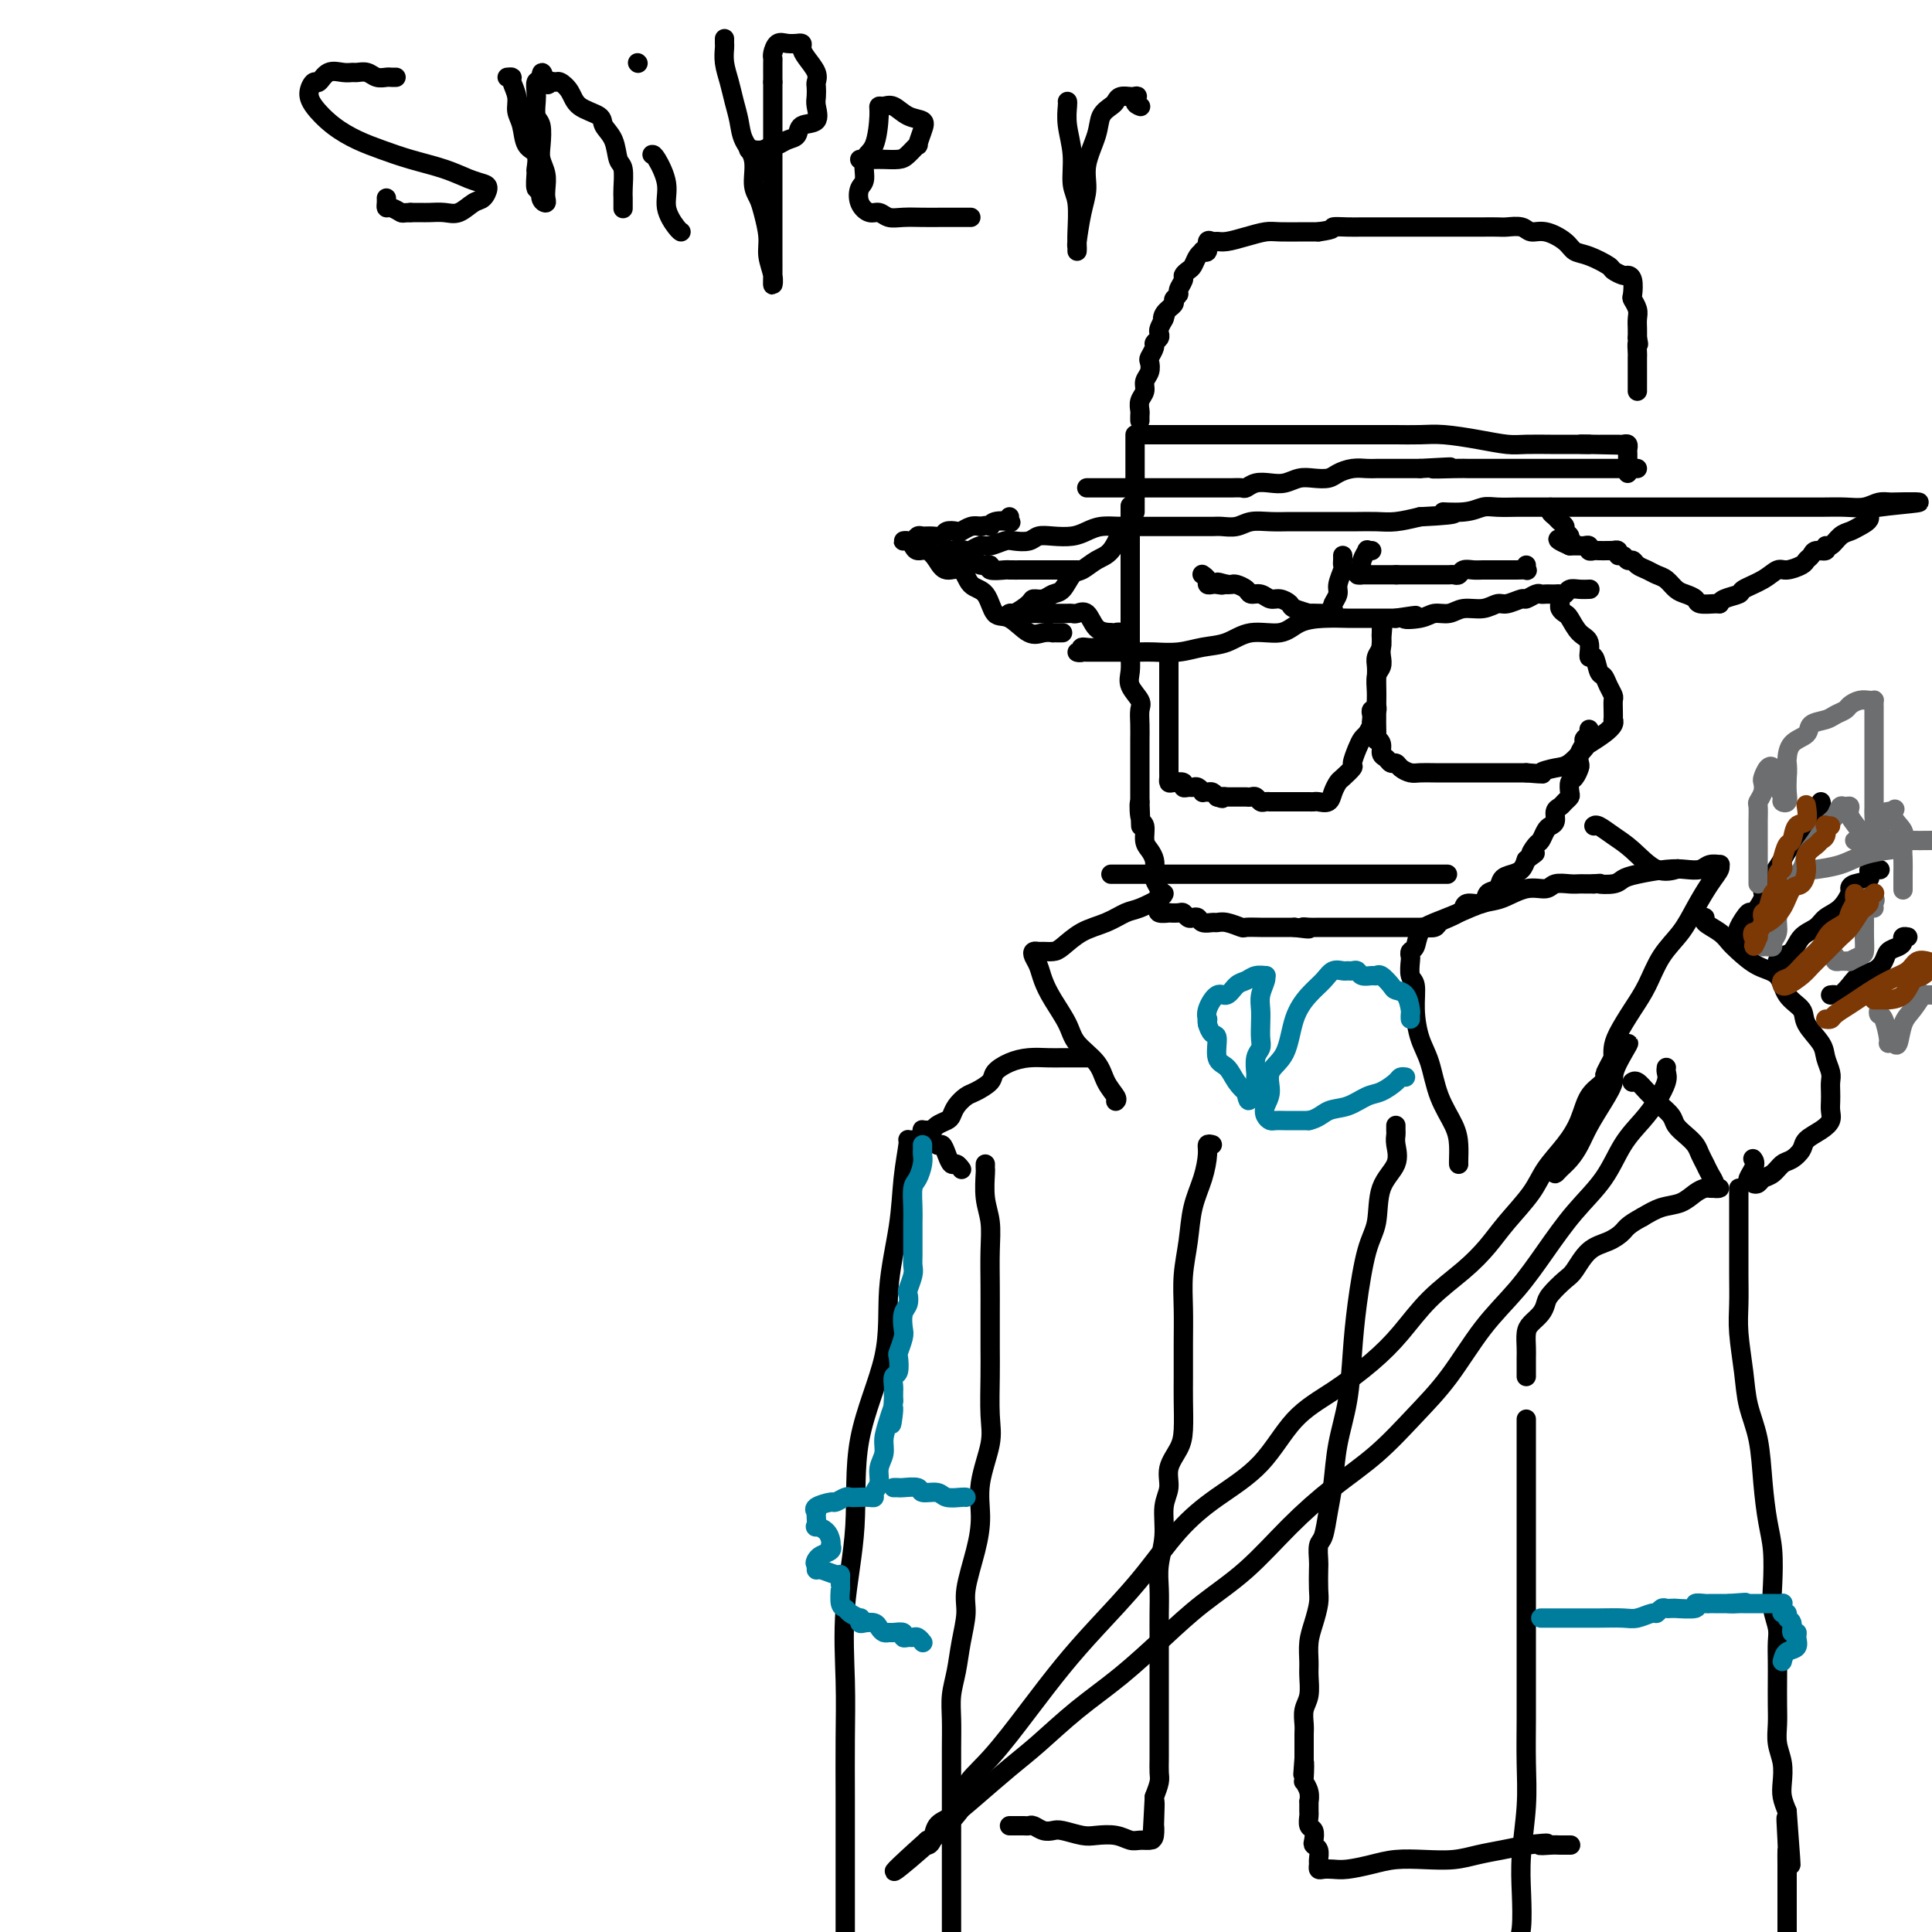 <svg viewBox='0 0 400 400' version='1.1' xmlns='http://www.w3.org/2000/svg' xmlns:xlink='http://www.w3.org/1999/xlink'><g fill='none' stroke='rgb(0,0,0)' stroke-width='4' stroke-linecap='round' stroke-linejoin='round'><path d='M234,105c-0.000,-0.248 -0.000,-0.496 0,0c0.000,0.496 0.000,1.737 0,3c-0.000,1.263 -0.000,2.550 0,4c0.000,1.450 0.000,3.065 0,4c-0.000,0.935 -0.000,1.190 0,2c0.000,0.810 0.000,2.176 0,3c-0.000,0.824 -0.000,1.108 0,2c0.000,0.892 0.000,2.393 0,3c-0.000,0.607 -0.000,0.322 0,1c0.000,0.678 0.001,2.320 0,3c-0.001,0.680 -0.002,0.397 0,1c0.002,0.603 0.008,2.091 0,3c-0.008,0.909 -0.030,1.240 0,2c0.030,0.760 0.113,1.949 0,3c-0.113,1.051 -0.423,1.963 0,3c0.423,1.037 1.577,2.198 2,3c0.423,0.802 0.113,1.244 0,2c-0.113,0.756 -0.030,1.825 0,3c0.030,1.175 0.008,2.455 0,3c-0.008,0.545 -0.002,0.354 0,1c0.002,0.646 0.001,2.129 0,3c-0.001,0.871 -0.000,1.130 0,2c0.000,0.870 0.000,2.350 0,3c-0.000,0.650 -0.000,0.472 0,1c0.000,0.528 0.000,1.764 0,3'/><path d='M236,166c0.327,9.563 0.143,2.971 0,1c-0.143,-1.971 -0.245,0.679 0,2c0.245,1.321 0.836,1.313 1,2c0.164,0.687 -0.101,2.071 0,3c0.101,0.929 0.567,1.405 1,2c0.433,0.595 0.834,1.310 1,2c0.166,0.690 0.097,1.354 0,2c-0.097,0.646 -0.222,1.272 0,2c0.222,0.728 0.789,1.558 1,2c0.211,0.442 0.065,0.497 0,1c-0.065,0.503 -0.047,1.455 0,2c0.047,0.545 0.125,0.682 0,1c-0.125,0.318 -0.451,0.816 0,1c0.451,0.184 1.679,0.053 2,0c0.321,-0.053 -0.265,-0.028 0,0c0.265,0.028 1.381,0.059 2,0c0.619,-0.059 0.742,-0.208 1,0c0.258,0.208 0.650,0.774 1,1c0.350,0.226 0.657,0.113 1,0c0.343,-0.113 0.724,-0.228 1,0c0.276,0.228 0.449,0.797 1,1c0.551,0.203 1.480,0.040 2,0c0.520,-0.040 0.632,0.042 1,0c0.368,-0.042 0.992,-0.207 2,0c1.008,0.207 2.401,0.788 3,1c0.599,0.212 0.406,0.057 1,0c0.594,-0.057 1.977,-0.015 3,0c1.023,0.015 1.687,0.004 2,0c0.313,-0.004 0.277,-0.001 1,0c0.723,0.001 2.207,0.000 3,0c0.793,-0.000 0.897,-0.000 1,0'/><path d='M268,192c4.748,0.619 2.620,0.166 2,0c-0.620,-0.166 0.270,-0.044 1,0c0.730,0.044 1.300,0.012 2,0c0.700,-0.012 1.530,-0.003 2,0c0.470,0.003 0.581,0.001 1,0c0.419,-0.001 1.145,-0.000 2,0c0.855,0.000 1.839,0.000 2,0c0.161,-0.000 -0.500,-0.000 0,0c0.500,0.000 2.162,0.000 3,0c0.838,-0.000 0.853,-0.000 1,0c0.147,0.000 0.425,0.000 1,0c0.575,-0.000 1.448,-0.000 2,0c0.552,0.000 0.782,0.000 1,0c0.218,-0.000 0.425,-0.000 1,0c0.575,0.000 1.520,0.001 2,0c0.480,-0.001 0.495,-0.003 1,0c0.505,0.003 1.500,0.012 2,0c0.500,-0.012 0.505,-0.045 1,0c0.495,0.045 1.481,0.167 2,0c0.519,-0.167 0.571,-0.623 1,-1c0.429,-0.377 1.236,-0.673 2,-1c0.764,-0.327 1.485,-0.683 2,-1c0.515,-0.317 0.824,-0.595 1,-1c0.176,-0.405 0.217,-0.938 1,-1c0.783,-0.062 2.307,0.348 3,0c0.693,-0.348 0.557,-1.455 1,-2c0.443,-0.545 1.467,-0.530 2,-1c0.533,-0.470 0.576,-1.425 1,-2c0.424,-0.575 1.230,-0.770 2,-1c0.770,-0.230 1.506,-0.494 2,-1c0.494,-0.506 0.747,-1.253 1,-2'/><path d='M316,178c3.118,-2.279 1.413,-0.978 1,-1c-0.413,-0.022 0.468,-1.367 1,-2c0.532,-0.633 0.716,-0.555 1,-1c0.284,-0.445 0.668,-1.415 1,-2c0.332,-0.585 0.614,-0.787 1,-1c0.386,-0.213 0.878,-0.439 1,-1c0.122,-0.561 -0.125,-1.459 0,-2c0.125,-0.541 0.621,-0.726 1,-1c0.379,-0.274 0.640,-0.636 1,-1c0.360,-0.364 0.818,-0.732 1,-1c0.182,-0.268 0.088,-0.438 0,-1c-0.088,-0.562 -0.168,-1.515 0,-2c0.168,-0.485 0.585,-0.501 1,-1c0.415,-0.499 0.828,-1.482 1,-2c0.172,-0.518 0.102,-0.572 0,-1c-0.102,-0.428 -0.238,-1.229 0,-2c0.238,-0.771 0.848,-1.513 1,-2c0.152,-0.487 -0.155,-0.718 0,-1c0.155,-0.282 0.773,-0.614 1,-1c0.227,-0.386 0.065,-0.824 0,-1c-0.065,-0.176 -0.032,-0.088 0,0'/><path d='M223,118c0.064,0.000 0.127,0.000 0,0c-0.127,-0.000 -0.445,-0.000 -1,0c-0.555,0.000 -1.347,0.000 -2,0c-0.653,-0.000 -1.167,-0.000 -2,0c-0.833,0.000 -1.986,0.001 -3,0c-1.014,-0.001 -1.888,-0.004 -3,0c-1.112,0.004 -2.462,0.016 -3,0c-0.538,-0.016 -0.262,-0.061 -1,0c-0.738,0.061 -2.488,0.226 -3,0c-0.512,-0.226 0.214,-0.844 0,-1c-0.214,-0.156 -1.367,0.151 -2,0c-0.633,-0.151 -0.747,-0.759 -1,-1c-0.253,-0.241 -0.646,-0.116 -1,0c-0.354,0.116 -0.668,0.224 -1,0c-0.332,-0.224 -0.682,-0.778 -1,-1c-0.318,-0.222 -0.604,-0.112 -1,0c-0.396,0.112 -0.902,0.226 -1,0c-0.098,-0.226 0.211,-0.793 0,-1c-0.211,-0.207 -0.941,-0.056 -1,0c-0.059,0.056 0.555,0.016 1,0c0.445,-0.016 0.723,-0.008 1,0'/><path d='M198,114c-0.664,-0.636 1.177,-0.227 2,0c0.823,0.227 0.628,0.271 1,0c0.372,-0.271 1.311,-0.856 2,-1c0.689,-0.144 1.129,0.154 2,0c0.871,-0.154 2.175,-0.759 3,-1c0.825,-0.241 1.172,-0.116 2,0c0.828,0.116 2.136,0.225 3,0c0.864,-0.225 1.283,-0.782 2,-1c0.717,-0.218 1.731,-0.097 3,0c1.269,0.097 2.794,0.170 4,0c1.206,-0.170 2.094,-0.581 3,-1c0.906,-0.419 1.831,-0.844 3,-1c1.169,-0.156 2.581,-0.042 4,0c1.419,0.042 2.844,0.011 4,0c1.156,-0.011 2.043,-0.003 3,0c0.957,0.003 1.985,0.001 3,0c1.015,-0.001 2.018,0.001 3,0c0.982,-0.001 1.942,-0.004 3,0c1.058,0.004 2.214,0.015 3,0c0.786,-0.015 1.200,-0.057 2,0c0.800,0.057 1.984,0.211 3,0c1.016,-0.211 1.863,-0.789 3,-1c1.137,-0.211 2.562,-0.057 4,0c1.438,0.057 2.887,0.015 4,0c1.113,-0.015 1.890,-0.004 3,0c1.110,0.004 2.554,0.002 4,0c1.446,-0.002 2.896,-0.003 4,0c1.104,0.003 1.863,0.011 3,0c1.137,-0.011 2.652,-0.041 4,0c1.348,0.041 2.528,0.155 4,0c1.472,-0.155 3.236,-0.577 5,-1'/><path d='M294,107c11.156,-0.552 6.046,-0.933 5,-1c-1.046,-0.067 1.973,0.178 4,0c2.027,-0.178 3.063,-0.780 4,-1c0.937,-0.220 1.777,-0.059 3,0c1.223,0.059 2.829,0.016 4,0c1.171,-0.016 1.906,-0.004 3,0c1.094,0.004 2.548,0.001 4,0c1.452,-0.001 2.904,-0.000 4,0c1.096,0.000 1.837,0.000 3,0c1.163,-0.000 2.748,-0.000 4,0c1.252,0.000 2.172,0.000 3,0c0.828,-0.000 1.566,-0.000 3,0c1.434,0.000 3.565,0.000 5,0c1.435,-0.000 2.173,0.000 3,0c0.827,-0.000 1.742,-0.000 3,0c1.258,0.000 2.857,0.000 4,0c1.143,-0.000 1.829,-0.000 3,0c1.171,0.000 2.826,0.000 4,0c1.174,-0.000 1.867,-0.000 3,0c1.133,0.000 2.705,0.001 4,0c1.295,-0.001 2.314,-0.004 4,0c1.686,0.004 4.039,0.015 6,0c1.961,-0.015 3.528,-0.057 5,0c1.472,0.057 2.848,0.211 4,0c1.152,-0.211 2.079,-0.788 3,-1c0.921,-0.212 1.834,-0.061 2,0c0.166,0.061 -0.417,0.030 -1,0'/><path d='M390,104c14.721,-0.330 3.522,0.344 -1,1c-4.522,0.656 -2.367,1.294 -2,2c0.367,0.706 -1.055,1.480 -2,2c-0.945,0.520 -1.414,0.784 -2,1c-0.586,0.216 -1.288,0.383 -2,1c-0.712,0.617 -1.433,1.685 -2,2c-0.567,0.315 -0.978,-0.123 -1,0c-0.022,0.123 0.347,0.806 0,1c-0.347,0.194 -1.409,-0.102 -2,0c-0.591,0.102 -0.710,0.600 -1,1c-0.290,0.400 -0.750,0.701 -1,1c-0.250,0.299 -0.288,0.594 -1,1c-0.712,0.406 -2.097,0.921 -3,1c-0.903,0.079 -1.324,-0.277 -2,0c-0.676,0.277 -1.607,1.188 -3,2c-1.393,0.812 -3.249,1.524 -4,2c-0.751,0.476 -0.397,0.715 -1,1c-0.603,0.285 -2.162,0.615 -3,1c-0.838,0.385 -0.954,0.824 -1,1c-0.046,0.176 -0.023,0.088 0,0'/><path d='M356,125c0.027,0.006 0.054,0.013 0,0c-0.054,-0.013 -0.188,-0.044 -1,0c-0.812,0.044 -2.300,0.163 -3,0c-0.700,-0.163 -0.610,-0.607 -1,-1c-0.390,-0.393 -1.259,-0.735 -2,-1c-0.741,-0.265 -1.354,-0.452 -2,-1c-0.646,-0.548 -1.325,-1.457 -2,-2c-0.675,-0.543 -1.347,-0.719 -2,-1c-0.653,-0.281 -1.288,-0.668 -2,-1c-0.712,-0.332 -1.501,-0.610 -2,-1c-0.499,-0.390 -0.707,-0.893 -1,-1c-0.293,-0.107 -0.671,0.182 -1,0c-0.329,-0.182 -0.609,-0.833 -1,-1c-0.391,-0.167 -0.891,0.151 -1,0c-0.109,-0.151 0.174,-0.773 0,-1c-0.174,-0.227 -0.806,-0.061 -1,0c-0.194,0.061 0.049,0.017 0,0c-0.049,-0.017 -0.391,-0.008 -1,0c-0.609,0.008 -1.487,0.016 -2,0c-0.513,-0.016 -0.662,-0.057 -1,0c-0.338,0.057 -0.864,0.211 -1,0c-0.136,-0.211 0.118,-0.789 0,-1c-0.118,-0.211 -0.609,-0.057 -1,0c-0.391,0.057 -0.682,0.015 -1,0c-0.318,-0.015 -0.662,-0.004 -1,0c-0.338,0.004 -0.669,0.002 -1,0'/><path d='M325,113c-4.791,-2.096 -1.269,-1.335 0,-1c1.269,0.335 0.284,0.244 0,0c-0.284,-0.244 0.131,-0.643 0,-1c-0.131,-0.357 -0.809,-0.673 -1,-1c-0.191,-0.327 0.107,-0.666 0,-1c-0.107,-0.334 -0.617,-0.664 -1,-1c-0.383,-0.336 -0.639,-0.678 -1,-1c-0.361,-0.322 -0.828,-0.625 -1,-1c-0.172,-0.375 -0.049,-0.821 0,-1c0.049,-0.179 0.025,-0.089 0,0'/><path d='M235,90c0.000,0.323 0.000,0.647 0,1c0.000,0.353 0.000,0.737 0,1c0.000,0.263 0.000,0.407 0,1c0.000,0.593 -0.000,1.637 0,3c0.000,1.363 0.000,3.045 0,4c0.000,0.955 0.000,1.184 0,2c-0.000,0.816 0.000,2.220 0,3c0.000,0.780 -0.000,0.937 0,1c0.000,0.063 0.000,0.031 0,0'/><path d='M237,90c0.231,-0.000 0.463,-0.000 1,0c0.537,0.000 1.380,0.000 2,0c0.620,-0.000 1.018,-0.000 2,0c0.982,0.000 2.548,0.000 4,0c1.452,-0.000 2.790,-0.000 4,0c1.210,0.000 2.294,0.000 4,0c1.706,-0.000 4.035,-0.000 6,0c1.965,0.000 3.565,0.000 5,0c1.435,-0.000 2.705,-0.000 4,0c1.295,0.000 2.615,0.000 4,0c1.385,-0.000 2.833,-0.000 4,0c1.167,0.000 2.051,0.000 3,0c0.949,-0.000 1.962,-0.001 3,0c1.038,0.001 2.099,0.003 3,0c0.901,-0.003 1.641,-0.011 3,0c1.359,0.011 3.338,0.041 5,0c1.662,-0.041 3.008,-0.155 5,0c1.992,0.155 4.631,0.577 7,1c2.369,0.423 4.469,0.845 6,1c1.531,0.155 2.494,0.041 4,0c1.506,-0.041 3.555,-0.011 5,0c1.445,0.011 2.284,0.003 3,0c0.716,-0.003 1.308,-0.001 2,0c0.692,0.001 1.483,0.000 2,0c0.517,-0.000 0.758,-0.000 1,0'/><path d='M329,92c14.185,0.309 3.646,0.083 0,0c-3.646,-0.083 -0.400,-0.022 1,0c1.400,0.022 0.952,0.006 1,0c0.048,-0.006 0.590,-0.001 1,0c0.410,0.001 0.688,-0.001 1,0c0.312,0.001 0.658,0.003 1,0c0.342,-0.003 0.680,-0.013 1,0c0.320,0.013 0.622,0.050 1,0c0.378,-0.050 0.833,-0.186 1,0c0.167,0.186 0.045,0.694 0,1c-0.045,0.306 -0.012,0.411 0,1c0.012,0.589 0.003,1.660 0,2c-0.003,0.340 -0.001,-0.053 0,0c0.001,0.053 0.000,0.553 0,1c-0.000,0.447 -0.000,0.842 0,1c0.000,0.158 0.000,0.079 0,0'/><path d='M236,87c0.002,0.096 0.005,0.191 0,0c-0.005,-0.191 -0.016,-0.670 0,-1c0.016,-0.330 0.061,-0.511 0,-1c-0.061,-0.489 -0.226,-1.287 0,-2c0.226,-0.713 0.844,-1.342 1,-2c0.156,-0.658 -0.150,-1.346 0,-2c0.150,-0.654 0.757,-1.274 1,-2c0.243,-0.726 0.121,-1.556 0,-2c-0.121,-0.444 -0.243,-0.500 0,-1c0.243,-0.500 0.849,-1.443 1,-2c0.151,-0.557 -0.153,-0.729 0,-1c0.153,-0.271 0.763,-0.640 1,-1c0.237,-0.360 0.102,-0.712 0,-1c-0.102,-0.288 -0.172,-0.511 0,-1c0.172,-0.489 0.586,-1.245 1,-2'/><path d='M241,66c0.807,-3.217 0.325,-0.760 0,0c-0.325,0.760 -0.495,-0.176 0,-1c0.495,-0.824 1.653,-1.534 2,-2c0.347,-0.466 -0.118,-0.688 0,-1c0.118,-0.312 0.819,-0.714 1,-1c0.181,-0.286 -0.159,-0.457 0,-1c0.159,-0.543 0.816,-1.459 1,-2c0.184,-0.541 -0.104,-0.709 0,-1c0.104,-0.291 0.601,-0.705 1,-1c0.399,-0.295 0.699,-0.469 1,-1c0.301,-0.531 0.602,-1.418 1,-2c0.398,-0.582 0.894,-0.860 1,-1c0.106,-0.140 -0.179,-0.143 0,0c0.179,0.143 0.823,0.431 1,0c0.177,-0.431 -0.113,-1.582 0,-2c0.113,-0.418 0.628,-0.102 1,0c0.372,0.102 0.600,-0.011 1,0c0.400,0.011 0.971,0.147 2,0c1.029,-0.147 2.516,-0.575 4,-1c1.484,-0.425 2.965,-0.846 4,-1c1.035,-0.154 1.625,-0.042 3,0c1.375,0.042 3.536,0.012 5,0c1.464,-0.012 2.232,-0.006 3,0'/><path d='M273,48c3.939,-0.536 2.788,-0.876 3,-1c0.212,-0.124 1.789,-0.033 3,0c1.211,0.033 2.058,0.009 3,0c0.942,-0.009 1.981,-0.002 3,0c1.019,0.002 2.018,0.001 3,0c0.982,-0.001 1.946,-0.000 3,0c1.054,0.000 2.199,0.000 3,0c0.801,-0.000 1.259,0.000 2,0c0.741,-0.000 1.764,-0.000 3,0c1.236,0.000 2.686,0.000 4,0c1.314,-0.000 2.491,-0.001 3,0c0.509,0.001 0.348,0.005 1,0c0.652,-0.005 2.116,-0.017 3,0c0.884,0.017 1.189,0.063 2,0c0.811,-0.063 2.128,-0.234 3,0c0.872,0.234 1.299,0.874 2,1c0.701,0.126 1.677,-0.261 3,0c1.323,0.261 2.994,1.169 4,2c1.006,0.831 1.348,1.586 2,2c0.652,0.414 1.613,0.489 3,1c1.387,0.511 3.198,1.458 4,2c0.802,0.542 0.593,0.678 1,1c0.407,0.322 1.428,0.831 2,1c0.572,0.169 0.693,-0.001 1,0c0.307,0.001 0.800,0.174 1,1c0.200,0.826 0.106,2.304 0,3c-0.106,0.696 -0.225,0.609 0,1c0.225,0.391 0.792,1.259 1,2c0.208,0.741 0.056,1.353 0,2c-0.056,0.647 -0.016,1.328 0,2c0.016,0.672 0.008,1.336 0,2'/><path d='M339,70c0.464,2.126 0.124,0.940 0,1c-0.124,0.060 -0.033,1.365 0,2c0.033,0.635 0.009,0.600 0,1c-0.009,0.400 -0.002,1.234 0,2c0.002,0.766 0.001,1.463 0,2c-0.001,0.537 -0.000,0.915 0,1c0.000,0.085 0.000,-0.121 0,0c-0.000,0.121 -0.000,0.571 0,1c0.000,0.429 0.000,0.837 0,1c-0.000,0.163 -0.000,0.082 0,0'/><path d='M220,131c-0.889,-0.007 -1.778,-0.013 -2,0c-0.222,0.013 0.221,0.046 0,0c-0.221,-0.046 -1.108,-0.170 -2,0c-0.892,0.170 -1.790,0.633 -3,0c-1.210,-0.633 -2.732,-2.363 -4,-3c-1.268,-0.637 -2.283,-0.179 -3,-1c-0.717,-0.821 -1.137,-2.919 -2,-4c-0.863,-1.081 -2.170,-1.145 -3,-2c-0.830,-0.855 -1.182,-2.501 -2,-3c-0.818,-0.499 -2.103,0.151 -3,0c-0.897,-0.151 -1.406,-1.102 -2,-2c-0.594,-0.898 -1.274,-1.743 -2,-2c-0.726,-0.257 -1.498,0.074 -2,0c-0.502,-0.074 -0.734,-0.555 -1,-1c-0.266,-0.445 -0.565,-0.855 -1,-1c-0.435,-0.145 -1.004,-0.025 -1,0c0.004,0.025 0.581,-0.046 1,0c0.419,0.046 0.680,0.210 1,0c0.320,-0.210 0.701,-0.792 1,-1c0.299,-0.208 0.518,-0.042 1,0c0.482,0.042 1.228,-0.040 2,0c0.772,0.040 1.572,0.203 2,0c0.428,-0.203 0.485,-0.773 1,-1c0.515,-0.227 1.489,-0.112 2,0c0.511,0.112 0.561,0.223 1,0c0.439,-0.223 1.268,-0.778 2,-1c0.732,-0.222 1.366,-0.111 2,0'/><path d='M203,109c2.607,-0.559 2.124,0.043 2,0c-0.124,-0.043 0.110,-0.730 1,-1c0.890,-0.270 2.434,-0.124 3,0c0.566,0.124 0.152,0.226 0,0c-0.152,-0.226 -0.044,-0.779 0,-1c0.044,-0.221 0.022,-0.111 0,0'/><path d='M225,101c0.305,-0.000 0.610,-0.000 1,0c0.390,0.000 0.864,0.000 1,0c0.136,-0.000 -0.068,-0.000 0,0c0.068,0.000 0.407,0.000 1,0c0.593,-0.000 1.438,-0.000 2,0c0.562,0.000 0.840,0.000 1,0c0.160,-0.000 0.201,-0.000 1,0c0.799,0.000 2.356,0.000 3,0c0.644,-0.000 0.374,-0.000 1,0c0.626,0.000 2.148,0.000 3,0c0.852,-0.000 1.034,-0.000 2,0c0.966,0.000 2.716,0.000 4,0c1.284,-0.000 2.102,-0.000 3,0c0.898,0.000 1.875,0.001 3,0c1.125,-0.001 2.398,-0.004 3,0c0.602,0.004 0.534,0.015 1,0c0.466,-0.015 1.464,-0.056 2,0c0.536,0.056 0.608,0.207 1,0c0.392,-0.207 1.105,-0.774 2,-1c0.895,-0.226 1.973,-0.112 3,0c1.027,0.112 2.004,0.224 3,0c0.996,-0.224 2.013,-0.782 3,-1c0.987,-0.218 1.945,-0.097 3,0c1.055,0.097 2.207,0.170 3,0c0.793,-0.170 1.227,-0.581 2,-1c0.773,-0.419 1.887,-0.844 3,-1c1.113,-0.156 2.226,-0.042 3,0c0.774,0.042 1.207,0.011 2,0c0.793,-0.011 1.944,-0.003 3,0c1.056,0.003 2.016,0.001 3,0c0.984,-0.001 1.992,-0.000 3,0'/><path d='M294,97c11.151,-0.619 4.527,-0.166 3,0c-1.527,0.166 2.042,0.044 4,0c1.958,-0.044 2.305,-0.012 3,0c0.695,0.012 1.740,0.003 3,0c1.260,-0.003 2.736,-0.001 4,0c1.264,0.001 2.315,0.000 3,0c0.685,-0.000 1.003,-0.000 2,0c0.997,0.000 2.672,0.000 4,0c1.328,-0.000 2.308,-0.000 3,0c0.692,0.000 1.095,0.000 2,0c0.905,-0.000 2.312,-0.000 3,0c0.688,0.000 0.657,0.000 1,0c0.343,-0.000 1.061,-0.000 2,0c0.939,0.000 2.098,0.000 3,0c0.902,-0.000 1.548,-0.000 2,0c0.452,0.000 0.709,0.000 1,0c0.291,-0.000 0.617,-0.000 1,0c0.383,0.000 0.824,0.000 1,0c0.176,-0.000 0.088,-0.000 0,0'/><path d='M233,109c-0.465,-0.004 -0.929,-0.008 -1,0c-0.071,0.008 0.252,0.027 0,1c-0.252,0.973 -1.079,2.898 -2,4c-0.921,1.102 -1.938,1.380 -3,2c-1.062,0.620 -2.171,1.582 -3,2c-0.829,0.418 -1.378,0.294 -2,1c-0.622,0.706 -1.316,2.244 -2,3c-0.684,0.756 -1.356,0.732 -2,1c-0.644,0.268 -1.259,0.828 -2,1c-0.741,0.172 -1.608,-0.045 -2,0c-0.392,0.045 -0.309,0.352 -1,1c-0.691,0.648 -2.157,1.638 -3,2c-0.843,0.362 -1.063,0.097 -1,0c0.063,-0.097 0.407,-0.026 1,0c0.593,0.026 1.433,0.007 2,0c0.567,-0.007 0.859,-0.002 2,0c1.141,0.002 3.131,0.001 4,0c0.869,-0.001 0.617,-0.003 1,0c0.383,0.003 1.400,0.011 2,0c0.600,-0.011 0.782,-0.042 1,0c0.218,0.042 0.471,0.156 1,0c0.529,-0.156 1.335,-0.580 2,0c0.665,0.580 1.190,2.166 2,3c0.810,0.834 1.905,0.917 3,1'/><path d='M230,131c0.916,0.626 0.707,0.191 1,0c0.293,-0.191 1.089,-0.138 1,0c-0.089,0.138 -1.063,0.363 -2,1c-0.937,0.637 -1.839,1.687 -3,2c-1.161,0.313 -2.582,-0.112 -3,0c-0.418,0.112 0.168,0.762 0,1c-0.168,0.238 -1.090,0.064 -1,0c0.090,-0.064 1.191,-0.017 2,0c0.809,0.017 1.326,0.005 2,0c0.674,-0.005 1.505,-0.001 2,0c0.495,0.001 0.655,0.001 1,0c0.345,-0.001 0.874,-0.004 2,0c1.126,0.004 2.849,0.013 4,0c1.151,-0.013 1.730,-0.050 3,0c1.270,0.050 3.232,0.187 5,0c1.768,-0.187 3.343,-0.698 5,-1c1.657,-0.302 3.397,-0.396 5,-1c1.603,-0.604 3.071,-1.717 5,-2c1.929,-0.283 4.321,0.264 6,0c1.679,-0.264 2.645,-1.339 4,-2c1.355,-0.661 3.097,-0.909 5,-1c1.903,-0.091 3.966,-0.024 5,0c1.034,0.024 1.040,0.007 2,0c0.960,-0.007 2.874,-0.002 4,0c1.126,0.002 1.465,0.001 2,0c0.535,-0.001 1.268,-0.000 2,0'/><path d='M289,128c7.271,-1.100 2.947,-0.351 2,0c-0.947,0.351 1.482,0.306 3,0c1.518,-0.306 2.126,-0.871 3,-1c0.874,-0.129 2.015,0.177 3,0c0.985,-0.177 1.816,-0.836 3,-1c1.184,-0.164 2.722,0.167 4,0c1.278,-0.167 2.297,-0.833 3,-1c0.703,-0.167 1.091,0.166 2,0c0.909,-0.166 2.337,-0.829 3,-1c0.663,-0.171 0.559,0.150 1,0c0.441,-0.150 1.428,-0.772 2,-1c0.572,-0.228 0.731,-0.061 1,0c0.269,0.061 0.650,0.017 1,0c0.350,-0.017 0.671,-0.008 1,0c0.329,0.008 0.668,0.016 1,0c0.332,-0.016 0.657,-0.057 1,0c0.343,0.057 0.705,0.211 1,0c0.295,-0.211 0.522,-0.789 1,-1c0.478,-0.211 1.206,-0.057 2,0c0.794,0.057 1.656,0.016 2,0c0.344,-0.016 0.172,-0.008 0,0'/><path d='M242,136c0.000,-0.058 0.000,-0.116 0,0c-0.000,0.116 -0.000,0.405 0,1c0.000,0.595 0.000,1.496 0,2c-0.000,0.504 -0.000,0.611 0,1c0.000,0.389 0.000,1.059 0,2c-0.000,0.941 -0.000,2.154 0,3c0.000,0.846 0.000,1.327 0,2c-0.000,0.673 -0.000,1.539 0,2c0.000,0.461 0.000,0.519 0,1c-0.000,0.481 -0.000,1.386 0,2c0.000,0.614 0.000,0.937 0,1c-0.000,0.063 -0.000,-0.133 0,0c0.000,0.133 0.000,0.594 0,1c-0.000,0.406 -0.000,0.757 0,1c0.000,0.243 0.000,0.380 0,1c-0.000,0.620 -0.000,1.725 0,2c0.000,0.275 0.002,-0.280 0,0c-0.002,0.280 -0.007,1.394 0,2c0.007,0.606 0.025,0.702 0,1c-0.025,0.298 -0.095,0.798 0,1c0.095,0.202 0.354,0.107 1,0c0.646,-0.107 1.678,-0.226 2,0c0.322,0.226 -0.068,0.796 0,1c0.068,0.204 0.592,0.040 1,0c0.408,-0.040 0.701,0.042 1,0c0.299,-0.042 0.605,-0.208 1,0c0.395,0.208 0.879,0.791 1,1c0.121,0.209 -0.122,0.046 0,0c0.122,-0.046 0.610,0.026 1,0c0.390,-0.026 0.683,-0.150 1,0c0.317,0.150 0.659,0.575 1,1'/><path d='M252,165c1.705,0.619 0.967,0.166 1,0c0.033,-0.166 0.836,-0.044 1,0c0.164,0.044 -0.311,0.012 0,0c0.311,-0.012 1.407,-0.003 2,0c0.593,0.003 0.684,-0.000 1,0c0.316,0.000 0.858,0.004 1,0c0.142,-0.004 -0.117,-0.015 0,0c0.117,0.015 0.610,0.057 1,0c0.390,-0.057 0.677,-0.211 1,0c0.323,0.211 0.682,0.789 1,1c0.318,0.211 0.596,0.057 1,0c0.404,-0.057 0.935,-0.015 1,0c0.065,0.015 -0.334,0.004 0,0c0.334,-0.004 1.403,-0.001 2,0c0.597,0.001 0.723,0.000 1,0c0.277,-0.000 0.704,0.000 1,0c0.296,-0.000 0.459,-0.000 1,0c0.541,0.000 1.458,0.002 2,0c0.542,-0.002 0.708,-0.006 1,0c0.292,0.006 0.708,0.023 1,0c0.292,-0.023 0.458,-0.085 1,0c0.542,0.085 1.459,0.317 2,0c0.541,-0.317 0.704,-1.182 1,-2c0.296,-0.818 0.723,-1.588 1,-2c0.277,-0.412 0.403,-0.467 1,-1c0.597,-0.533 1.666,-1.543 2,-2c0.334,-0.457 -0.065,-0.360 0,-1c0.065,-0.640 0.594,-2.019 1,-3c0.406,-0.981 0.687,-1.566 1,-2c0.313,-0.434 0.656,-0.717 1,-1'/><path d='M283,152c1.465,-2.570 1.128,-1.994 1,-2c-0.128,-0.006 -0.048,-0.593 0,-1c0.048,-0.407 0.066,-0.634 0,-1c-0.066,-0.366 -0.214,-0.869 0,-1c0.214,-0.131 0.789,0.112 1,0c0.211,-0.112 0.056,-0.578 0,-1c-0.056,-0.422 -0.015,-0.798 0,-1c0.015,-0.202 0.003,-0.228 0,-1c-0.003,-0.772 0.003,-2.290 0,-3c-0.003,-0.710 -0.015,-0.614 0,-1c0.015,-0.386 0.057,-1.255 0,-2c-0.057,-0.745 -0.211,-1.367 0,-2c0.211,-0.633 0.789,-1.276 1,-2c0.211,-0.724 0.057,-1.528 0,-2c-0.057,-0.472 -0.015,-0.611 0,-1c0.015,-0.389 0.004,-1.028 0,-1c-0.004,0.028 -0.001,0.722 0,1c0.001,0.278 0.001,0.139 0,0'/><path d='M286,131c0.468,-2.951 0.140,0.171 0,2c-0.140,1.829 -0.090,2.363 0,3c0.090,0.637 0.220,1.375 0,2c-0.220,0.625 -0.791,1.137 -1,2c-0.209,0.863 -0.056,2.076 0,3c0.056,0.924 0.015,1.558 0,2c-0.015,0.442 -0.004,0.693 0,1c0.004,0.307 0.001,0.672 0,1c-0.001,0.328 0.000,0.621 0,1c-0.000,0.379 -0.001,0.843 0,1c0.001,0.157 0.004,0.005 0,0c-0.004,-0.005 -0.016,0.135 0,1c0.016,0.865 0.060,2.455 0,3c-0.060,0.545 -0.223,0.045 0,0c0.223,-0.045 0.834,0.365 1,1c0.166,0.635 -0.111,1.493 0,2c0.111,0.507 0.610,0.661 1,1c0.390,0.339 0.670,0.861 1,1c0.330,0.139 0.710,-0.106 1,0c0.290,0.106 0.489,0.564 1,1c0.511,0.436 1.333,0.849 2,1c0.667,0.151 1.180,0.041 2,0c0.820,-0.041 1.949,-0.011 3,0c1.051,0.011 2.026,0.003 3,0c0.974,-0.003 1.947,-0.001 3,0c1.053,0.001 2.187,0.000 3,0c0.813,-0.000 1.306,-0.000 2,0c0.694,0.000 1.588,0.000 2,0c0.412,-0.000 0.342,-0.000 1,0c0.658,0.000 2.045,0.000 3,0c0.955,-0.000 1.477,-0.000 2,0'/><path d='M316,160c4.865,0.366 3.028,0.282 3,0c-0.028,-0.282 1.753,-0.761 3,-1c1.247,-0.239 1.960,-0.239 3,-1c1.040,-0.761 2.408,-2.285 3,-3c0.592,-0.715 0.407,-0.621 1,-1c0.593,-0.379 1.963,-1.232 3,-2c1.037,-0.768 1.742,-1.453 2,-2c0.258,-0.547 0.070,-0.958 0,-1c-0.070,-0.042 -0.022,0.284 0,0c0.022,-0.284 0.017,-1.180 0,-2c-0.017,-0.820 -0.046,-1.565 0,-2c0.046,-0.435 0.167,-0.559 0,-1c-0.167,-0.441 -0.623,-1.197 -1,-2c-0.377,-0.803 -0.674,-1.651 -1,-2c-0.326,-0.349 -0.682,-0.200 -1,-1c-0.318,-0.800 -0.600,-2.551 -1,-3c-0.400,-0.449 -0.919,0.402 -1,0c-0.081,-0.402 0.276,-2.058 0,-3c-0.276,-0.942 -1.184,-1.170 -2,-2c-0.816,-0.830 -1.539,-2.261 -2,-3c-0.461,-0.739 -0.660,-0.786 -1,-1c-0.340,-0.214 -0.822,-0.596 -1,-1c-0.178,-0.404 -0.051,-0.830 0,-1c0.051,-0.170 0.025,-0.085 0,0'/><path d='M284,114c-0.452,0.047 -0.905,0.093 -1,0c-0.095,-0.093 0.166,-0.326 0,0c-0.166,0.326 -0.759,1.212 -1,2c-0.241,0.788 -0.130,1.479 0,2c0.130,0.521 0.277,0.872 0,1c-0.277,0.128 -0.979,0.034 -1,0c-0.021,-0.034 0.639,-0.009 1,0c0.361,0.009 0.424,0.002 1,0c0.576,-0.002 1.664,-0.001 2,0c0.336,0.001 -0.081,0.000 0,0c0.081,-0.000 0.661,-0.000 1,0c0.339,0.000 0.437,0.000 1,0c0.563,-0.000 1.589,-0.000 2,0c0.411,0.000 0.205,0.000 0,0'/><path d='M289,119c1.505,0.000 1.769,0.000 2,0c0.231,-0.000 0.430,-0.000 1,0c0.570,0.000 1.511,0.000 2,0c0.489,-0.000 0.526,-0.000 1,0c0.474,0.000 1.384,0.000 2,0c0.616,-0.000 0.939,-0.000 1,0c0.061,0.000 -0.138,0.001 0,0c0.138,-0.001 0.613,-0.004 1,0c0.387,0.004 0.684,0.015 1,0c0.316,-0.015 0.650,-0.057 1,0c0.350,0.057 0.718,0.211 1,0c0.282,-0.211 0.480,-0.789 1,-1c0.520,-0.211 1.362,-0.057 2,0c0.638,0.057 1.073,0.015 2,0c0.927,-0.015 2.347,-0.004 3,0c0.653,0.004 0.539,0.002 1,0c0.461,-0.002 1.497,-0.004 2,0c0.503,0.004 0.475,0.015 1,0c0.525,-0.015 1.605,-0.056 2,0c0.395,0.056 0.106,0.207 0,0c-0.106,-0.207 -0.030,-0.774 0,-1c0.030,-0.226 0.015,-0.113 0,0'/><path d='M230,181c0.335,0.000 0.670,0.000 1,0c0.330,0.000 0.654,0.000 2,0c1.346,0.000 3.714,0.000 7,0c3.286,-0.000 7.491,0.000 12,0c4.509,0.000 9.322,0.000 16,0c6.678,0.000 15.221,0.000 21,0c5.779,0.000 8.794,0.000 10,0c1.206,0.000 0.603,0.000 0,0'/><path d='M278,115c0.009,0.319 0.017,0.637 0,1c-0.017,0.363 -0.061,0.769 0,1c0.061,0.231 0.226,0.285 0,1c-0.226,0.715 -0.844,2.090 -1,3c-0.156,0.910 0.152,1.354 0,2c-0.152,0.646 -0.762,1.494 -1,2c-0.238,0.506 -0.104,0.672 0,1c0.104,0.328 0.177,0.820 0,1c-0.177,0.180 -0.605,0.049 -1,0c-0.395,-0.049 -0.758,-0.016 -1,0c-0.242,0.016 -0.365,0.016 -1,0c-0.635,-0.016 -1.784,-0.047 -2,0c-0.216,0.047 0.500,0.171 0,0c-0.500,-0.171 -2.217,-0.638 -3,-1c-0.783,-0.362 -0.634,-0.618 -1,-1c-0.366,-0.382 -1.249,-0.890 -2,-1c-0.751,-0.110 -1.371,0.177 -2,0c-0.629,-0.177 -1.268,-0.818 -2,-1c-0.732,-0.182 -1.558,0.095 -2,0c-0.442,-0.095 -0.500,-0.562 -1,-1c-0.500,-0.438 -1.442,-0.849 -2,-1c-0.558,-0.151 -0.731,-0.043 -1,0c-0.269,0.043 -0.635,0.022 -1,0'/><path d='M254,121c-3.271,-0.929 -1.450,-0.252 -1,0c0.450,0.252 -0.472,0.078 -1,0c-0.528,-0.078 -0.664,-0.060 -1,0c-0.336,0.060 -0.874,0.160 -1,0c-0.126,-0.160 0.158,-0.582 0,-1c-0.158,-0.418 -0.760,-0.834 -1,-1c-0.240,-0.166 -0.120,-0.083 0,0'/><path d='M82,16c-0.358,0.008 -0.716,0.016 -1,0c-0.284,-0.016 -0.495,-0.057 -1,0c-0.505,0.057 -1.303,0.212 -2,0c-0.697,-0.212 -1.292,-0.791 -2,-1c-0.708,-0.209 -1.527,-0.048 -2,0c-0.473,0.048 -0.599,-0.017 -1,0c-0.401,0.017 -1.078,0.115 -2,0c-0.922,-0.115 -2.089,-0.443 -3,0c-0.911,0.443 -1.568,1.658 -2,2c-0.432,0.342 -0.640,-0.190 -1,0c-0.360,0.190 -0.870,1.100 -1,2c-0.130,0.900 0.122,1.788 1,3c0.878,1.212 2.383,2.747 4,4c1.617,1.253 3.346,2.223 5,3c1.654,0.777 3.234,1.360 5,2c1.766,0.640 3.717,1.336 6,2c2.283,0.664 4.896,1.295 7,2c2.104,0.705 3.697,1.483 5,2c1.303,0.517 2.316,0.773 3,1c0.684,0.227 1.040,0.425 1,1c-0.040,0.575 -0.476,1.527 -1,2c-0.524,0.473 -1.138,0.466 -2,1c-0.862,0.534 -1.974,1.607 -3,2c-1.026,0.393 -1.966,0.105 -3,0c-1.034,-0.105 -2.163,-0.028 -3,0c-0.837,0.028 -1.382,0.008 -2,0c-0.618,-0.008 -1.309,-0.004 -2,0'/><path d='M85,44c-1.895,0.064 -1.632,0.224 -2,0c-0.368,-0.224 -1.367,-0.831 -2,-1c-0.633,-0.169 -0.902,0.099 -1,0c-0.098,-0.099 -0.026,-0.565 0,-1c0.026,-0.435 0.008,-0.839 0,-1c-0.008,-0.161 -0.004,-0.081 0,0'/><path d='M105,16c0.455,-0.042 0.910,-0.084 1,0c0.090,0.084 -0.184,0.296 0,1c0.184,0.704 0.827,1.902 1,3c0.173,1.098 -0.126,2.095 0,3c0.126,0.905 0.675,1.718 1,3c0.325,1.282 0.426,3.035 1,4c0.574,0.965 1.622,1.143 2,2c0.378,0.857 0.086,2.394 0,3c-0.086,0.606 0.033,0.282 0,1c-0.033,0.718 -0.219,2.477 0,3c0.219,0.523 0.843,-0.191 1,0c0.157,0.191 -0.153,1.286 0,2c0.153,0.714 0.769,1.047 1,1c0.231,-0.047 0.076,-0.476 0,-1c-0.076,-0.524 -0.072,-1.145 0,-2c0.072,-0.855 0.212,-1.943 0,-3c-0.212,-1.057 -0.775,-2.083 -1,-3c-0.225,-0.917 -0.113,-1.726 0,-3c0.113,-1.274 0.226,-3.014 0,-4c-0.226,-0.986 -0.790,-1.217 -1,-2c-0.210,-0.783 -0.067,-2.117 0,-3c0.067,-0.883 0.056,-1.315 0,-2c-0.056,-0.685 -0.159,-1.624 0,-2c0.159,-0.376 0.579,-0.188 1,0'/><path d='M112,17c0.025,-3.866 0.588,-1.031 1,0c0.412,1.031 0.674,0.258 1,0c0.326,-0.258 0.715,-0.000 1,0c0.285,0.000 0.467,-0.257 1,0c0.533,0.257 1.418,1.029 2,2c0.582,0.971 0.863,2.141 2,3c1.137,0.859 3.132,1.407 4,2c0.868,0.593 0.611,1.230 1,2c0.389,0.770 1.425,1.672 2,3c0.575,1.328 0.690,3.081 1,4c0.310,0.919 0.815,1.003 1,2c0.185,0.997 0.050,2.906 0,4c-0.050,1.094 -0.013,1.371 0,2c0.013,0.629 0.004,1.608 0,2c-0.004,0.392 -0.002,0.196 0,0'/><path d='M135,32c0.182,-0.022 0.364,-0.044 1,1c0.636,1.044 1.726,3.156 2,5c0.274,1.844 -0.267,3.422 0,5c0.267,1.578 1.341,3.156 2,4c0.659,0.844 0.903,0.956 1,1c0.097,0.044 0.049,0.022 0,0'/><path d='M132,13c0.000,0.000 0.100,0.100 0.1,0.1'/><path d='M150,8c-0.006,0.375 -0.013,0.750 0,1c0.013,0.250 0.045,0.376 0,1c-0.045,0.624 -0.168,1.745 0,3c0.168,1.255 0.627,2.645 1,4c0.373,1.355 0.659,2.677 1,4c0.341,1.323 0.735,2.647 1,4c0.265,1.353 0.399,2.734 1,4c0.601,1.266 1.668,2.418 2,4c0.332,1.582 -0.070,3.595 0,5c0.070,1.405 0.611,2.203 1,3c0.389,0.797 0.626,1.591 1,3c0.374,1.409 0.885,3.431 1,5c0.115,1.569 -0.165,2.685 0,4c0.165,1.315 0.776,2.831 1,4c0.224,1.169 0.060,1.993 0,2c-0.060,0.007 -0.016,-0.802 0,-2c0.016,-1.198 0.004,-2.785 0,-4c-0.004,-1.215 -0.001,-2.057 0,-3c0.001,-0.943 0.000,-1.987 0,-3c-0.000,-1.013 -0.000,-1.994 0,-3c0.000,-1.006 0.000,-2.036 0,-3c-0.000,-0.964 -0.000,-1.861 0,-3c0.000,-1.139 0.000,-2.520 0,-4c-0.000,-1.480 -0.000,-3.057 0,-4c0.000,-0.943 0.000,-1.250 0,-2c-0.000,-0.750 -0.000,-1.943 0,-3c0.000,-1.057 0.000,-1.977 0,-3c-0.000,-1.023 -0.000,-2.149 0,-3c0.000,-0.851 0.000,-1.425 0,-2'/><path d='M160,17c0.001,-6.534 0.003,-2.869 0,-2c-0.003,0.869 -0.009,-1.060 0,-2c0.009,-0.940 0.035,-0.893 0,-1c-0.035,-0.107 -0.130,-0.368 0,-1c0.130,-0.632 0.483,-1.634 1,-2c0.517,-0.366 1.196,-0.096 2,0c0.804,0.096 1.734,0.017 2,0c0.266,-0.017 -0.131,0.029 0,0c0.131,-0.029 0.792,-0.134 1,0c0.208,0.134 -0.035,0.507 0,1c0.035,0.493 0.349,1.105 1,2c0.651,0.895 1.638,2.073 2,3c0.362,0.927 0.100,1.604 0,2c-0.100,0.396 -0.038,0.511 0,1c0.038,0.489 0.050,1.353 0,2c-0.050,0.647 -0.163,1.076 0,2c0.163,0.924 0.601,2.343 0,3c-0.601,0.657 -2.240,0.553 -3,1c-0.760,0.447 -0.640,1.444 -1,2c-0.360,0.556 -1.201,0.671 -2,1c-0.799,0.329 -1.558,0.873 -2,1c-0.442,0.127 -0.567,-0.162 -1,0c-0.433,0.162 -1.174,0.775 -2,1c-0.826,0.225 -1.737,0.060 -2,0c-0.263,-0.060 0.121,-0.016 0,0c-0.121,0.016 -0.749,0.005 -1,0c-0.251,-0.005 -0.126,-0.002 0,0'/><path d='M178,33c0.236,-0.001 0.471,-0.002 1,0c0.529,0.002 1.351,0.006 2,0c0.649,-0.006 1.126,-0.024 2,0c0.874,0.024 2.146,0.088 3,0c0.854,-0.088 1.289,-0.328 2,-1c0.711,-0.672 1.698,-1.775 2,-2c0.302,-0.225 -0.083,0.430 0,0c0.083,-0.430 0.632,-1.943 1,-3c0.368,-1.057 0.554,-1.657 0,-2c-0.554,-0.343 -1.847,-0.430 -3,-1c-1.153,-0.570 -2.167,-1.624 -3,-2c-0.833,-0.376 -1.485,-0.072 -2,0c-0.515,0.072 -0.894,-0.086 -1,0c-0.106,0.086 0.059,0.417 0,2c-0.059,1.583 -0.343,4.419 -1,6c-0.657,1.581 -1.687,1.906 -2,3c-0.313,1.094 0.090,2.958 0,4c-0.090,1.042 -0.674,1.264 -1,2c-0.326,0.736 -0.395,1.987 0,3c0.395,1.013 1.253,1.788 2,2c0.747,0.212 1.384,-0.139 2,0c0.616,0.139 1.213,0.769 2,1c0.787,0.231 1.766,0.062 3,0c1.234,-0.062 2.723,-0.017 4,0c1.277,0.017 2.342,0.004 4,0c1.658,-0.004 3.908,-0.001 5,0c1.092,0.001 1.026,0.000 1,0c-0.026,-0.000 -0.013,-0.000 0,0'/><path d='M221,21c0.033,0.109 0.065,0.217 0,1c-0.065,0.783 -0.228,2.240 0,4c0.228,1.760 0.846,3.823 1,6c0.154,2.177 -0.155,4.469 0,6c0.155,1.531 0.774,2.301 1,4c0.226,1.699 0.060,4.327 0,6c-0.060,1.673 -0.013,2.391 0,3c0.013,0.609 -0.006,1.108 0,1c0.006,-0.108 0.038,-0.824 0,-1c-0.038,-0.176 -0.147,0.186 0,-1c0.147,-1.186 0.549,-3.921 1,-6c0.451,-2.079 0.951,-3.502 1,-5c0.049,-1.498 -0.351,-3.069 0,-5c0.351,-1.931 1.455,-4.220 2,-6c0.545,-1.780 0.531,-3.051 1,-4c0.469,-0.949 1.421,-1.575 2,-2c0.579,-0.425 0.784,-0.650 1,-1c0.216,-0.350 0.443,-0.825 1,-1c0.557,-0.175 1.445,-0.050 2,0c0.555,0.050 0.778,0.025 1,0'/><path d='M235,20c1.024,-0.452 0.083,0.417 0,1c-0.083,0.583 0.690,0.881 1,1c0.310,0.119 0.155,0.060 0,0'/><path d='M302,241c0.002,0.045 0.005,0.090 0,0c-0.005,-0.090 -0.017,-0.316 0,-1c0.017,-0.684 0.065,-1.826 0,-3c-0.065,-1.174 -0.242,-2.381 -1,-4c-0.758,-1.619 -2.097,-3.649 -3,-6c-0.903,-2.351 -1.370,-5.023 -2,-7c-0.630,-1.977 -1.423,-3.258 -2,-5c-0.577,-1.742 -0.939,-3.944 -1,-6c-0.061,-2.056 0.179,-3.966 0,-5c-0.179,-1.034 -0.777,-1.192 -1,-2c-0.223,-0.808 -0.072,-2.265 0,-3c0.072,-0.735 0.065,-0.749 0,-1c-0.065,-0.251 -0.189,-0.738 0,-1c0.189,-0.262 0.690,-0.298 1,-1c0.310,-0.702 0.430,-2.071 1,-3c0.570,-0.929 1.590,-1.420 3,-2c1.410,-0.580 3.211,-1.251 5,-2c1.789,-0.749 3.566,-1.578 5,-2c1.434,-0.422 2.523,-0.439 4,-1c1.477,-0.561 3.341,-1.667 5,-2c1.659,-0.333 3.113,0.107 4,0c0.887,-0.107 1.208,-0.761 2,-1c0.792,-0.239 2.054,-0.064 3,0c0.946,0.064 1.577,0.017 2,0c0.423,-0.017 0.639,-0.005 1,0c0.361,0.005 0.866,0.001 1,0c0.134,-0.001 -0.105,-0.000 0,0c0.105,0.000 0.552,0.000 1,0'/><path d='M330,183c2.236,-0.168 0.825,-0.087 1,0c0.175,0.087 1.936,0.181 3,0c1.064,-0.181 1.429,-0.636 2,-1c0.571,-0.364 1.346,-0.637 3,-1c1.654,-0.363 4.188,-0.815 6,-1c1.812,-0.185 2.902,-0.103 4,0c1.098,0.103 2.205,0.225 3,0c0.795,-0.225 1.280,-0.799 2,-1c0.720,-0.201 1.676,-0.029 2,0c0.324,0.029 0.016,-0.086 0,0c-0.016,0.086 0.260,0.373 0,1c-0.260,0.627 -1.056,1.595 -2,3c-0.944,1.405 -2.037,3.249 -3,5c-0.963,1.751 -1.795,3.410 -3,5c-1.205,1.590 -2.782,3.111 -4,5c-1.218,1.889 -2.078,4.144 -3,6c-0.922,1.856 -1.907,3.312 -3,5c-1.093,1.688 -2.294,3.608 -3,5c-0.706,1.392 -0.916,2.255 -1,3c-0.084,0.745 -0.042,1.373 0,2'/><path d='M334,219c-3.405,6.357 -0.917,2.250 0,1c0.917,-1.250 0.262,0.357 0,1c-0.262,0.643 -0.131,0.321 0,0'/><path d='M347,180c0.328,-0.101 0.656,-0.203 0,0c-0.656,0.203 -2.295,0.709 -4,0c-1.705,-0.709 -3.476,-2.635 -5,-4c-1.524,-1.365 -2.800,-2.170 -4,-3c-1.200,-0.830 -2.323,-1.685 -3,-2c-0.677,-0.315 -0.908,-0.090 -1,0c-0.092,0.090 -0.046,0.045 0,0'/><path d='M231,228c0.195,-0.178 0.391,-0.356 0,-1c-0.391,-0.644 -1.368,-1.753 -2,-3c-0.632,-1.247 -0.918,-2.630 -2,-4c-1.082,-1.370 -2.958,-2.727 -4,-4c-1.042,-1.273 -1.249,-2.463 -2,-4c-0.751,-1.537 -2.044,-3.421 -3,-5c-0.956,-1.579 -1.573,-2.854 -2,-4c-0.427,-1.146 -0.662,-2.164 -1,-3c-0.338,-0.836 -0.778,-1.492 -1,-2c-0.222,-0.508 -0.227,-0.869 0,-1c0.227,-0.131 0.685,-0.031 1,0c0.315,0.031 0.488,-0.008 1,0c0.512,0.008 1.362,0.062 2,0c0.638,-0.062 1.065,-0.239 2,-1c0.935,-0.761 2.380,-2.105 4,-3c1.620,-0.895 3.415,-1.340 5,-2c1.585,-0.660 2.961,-1.536 4,-2c1.039,-0.464 1.742,-0.516 3,-1c1.258,-0.484 3.069,-1.400 4,-2c0.931,-0.600 0.980,-0.886 1,-1c0.020,-0.114 0.010,-0.057 0,0'/><path d='M338,224c-0.068,0.046 -0.135,0.091 0,0c0.135,-0.091 0.474,-0.320 1,0c0.526,0.320 1.239,1.188 2,2c0.761,0.812 1.569,1.568 2,2c0.431,0.432 0.487,0.538 1,1c0.513,0.462 1.485,1.278 2,2c0.515,0.722 0.572,1.348 1,2c0.428,0.652 1.228,1.329 2,2c0.772,0.671 1.517,1.335 2,2c0.483,0.665 0.702,1.331 1,2c0.298,0.669 0.673,1.342 1,2c0.327,0.658 0.607,1.301 1,2c0.393,0.699 0.901,1.455 1,2c0.099,0.545 -0.210,0.877 0,1c0.210,0.123 0.941,0.035 1,0c0.059,-0.035 -0.553,-0.016 -1,0c-0.447,0.016 -0.731,0.031 -1,0c-0.269,-0.031 -0.525,-0.108 -1,0c-0.475,0.108 -1.168,0.400 -2,1c-0.832,0.600 -1.801,1.508 -3,2c-1.199,0.492 -2.628,0.569 -4,1c-1.372,0.431 -2.686,1.215 -4,2'/><path d='M340,252c-3.098,1.658 -3.343,2.302 -4,3c-0.657,0.698 -1.728,1.451 -3,2c-1.272,0.549 -2.747,0.896 -4,2c-1.253,1.104 -2.285,2.967 -3,4c-0.715,1.033 -1.112,1.236 -2,2c-0.888,0.764 -2.266,2.091 -3,3c-0.734,0.909 -0.824,1.402 -1,2c-0.176,0.598 -0.440,1.302 -1,2c-0.560,0.698 -1.418,1.390 -2,2c-0.582,0.610 -0.888,1.137 -1,2c-0.112,0.863 -0.030,2.063 0,3c0.030,0.937 0.008,1.610 0,2c-0.008,0.390 -0.002,0.497 0,1c0.002,0.503 0.001,1.403 0,2c-0.001,0.597 -0.000,0.892 0,1c0.000,0.108 0.000,0.031 0,0c-0.000,-0.031 -0.000,-0.015 0,0'/><path d='M289,233c-0.006,0.345 -0.012,0.690 0,1c0.012,0.310 0.043,0.585 0,1c-0.043,0.415 -0.161,0.968 0,2c0.161,1.032 0.601,2.541 0,4c-0.601,1.459 -2.241,2.868 -3,5c-0.759,2.132 -0.636,4.986 -1,7c-0.364,2.014 -1.215,3.186 -2,6c-0.785,2.814 -1.506,7.269 -2,11c-0.494,3.731 -0.762,6.737 -1,10c-0.238,3.263 -0.445,6.783 -1,10c-0.555,3.217 -1.459,6.131 -2,9c-0.541,2.869 -0.719,5.693 -1,8c-0.281,2.307 -0.664,4.097 -1,6c-0.336,1.903 -0.626,3.920 -1,5c-0.374,1.080 -0.831,1.222 -1,2c-0.169,0.778 -0.048,2.192 0,3c0.048,0.808 0.023,1.009 0,2c-0.023,0.991 -0.045,2.772 0,4c0.045,1.228 0.155,1.902 0,3c-0.155,1.098 -0.576,2.618 -1,4c-0.424,1.382 -0.849,2.624 -1,4c-0.151,1.376 -0.026,2.886 0,4c0.026,1.114 -0.046,1.831 0,3c0.046,1.169 0.208,2.789 0,4c-0.208,1.211 -0.788,2.012 -1,3c-0.212,0.988 -0.057,2.162 0,3c0.057,0.838 0.015,1.338 0,2c-0.015,0.662 -0.004,1.484 0,2c0.004,0.516 0.001,0.726 0,1c-0.001,0.274 -0.000,0.612 0,1c0.000,0.388 0.000,0.825 0,1c-0.000,0.175 -0.000,0.087 0,0'/><path d='M270,364c-0.468,6.397 -0.140,1.890 0,1c0.140,-0.890 0.090,1.837 0,3c-0.090,1.163 -0.220,0.764 0,1c0.220,0.236 0.791,1.109 1,2c0.209,0.891 0.055,1.801 0,2c-0.055,0.199 -0.011,-0.313 0,0c0.011,0.313 -0.011,1.449 0,2c0.011,0.551 0.054,0.515 0,1c-0.054,0.485 -0.207,1.491 0,2c0.207,0.509 0.773,0.521 1,1c0.227,0.479 0.113,1.423 0,2c-0.113,0.577 -0.227,0.785 0,1c0.227,0.215 0.795,0.436 1,1c0.205,0.564 0.046,1.471 0,2c-0.046,0.529 0.019,0.678 0,1c-0.019,0.322 -0.123,0.815 0,1c0.123,0.185 0.474,0.060 1,0c0.526,-0.060 1.227,-0.055 2,0c0.773,0.055 1.620,0.159 3,0c1.380,-0.159 3.295,-0.581 5,-1c1.705,-0.419 3.200,-0.833 5,-1c1.800,-0.167 3.905,-0.086 6,0c2.095,0.086 4.180,0.178 6,0c1.820,-0.178 3.375,-0.625 5,-1c1.625,-0.375 3.322,-0.679 5,-1c1.678,-0.321 3.339,-0.661 5,-1'/><path d='M316,382c6.770,-0.774 3.695,-0.207 3,0c-0.695,0.207 0.989,0.056 2,0c1.011,-0.056 1.349,-0.015 2,0c0.651,0.015 1.615,0.004 2,0c0.385,-0.004 0.193,-0.002 0,0'/><path d='M251,237c-0.438,-0.112 -0.877,-0.223 -1,0c-0.123,0.223 0.068,0.781 0,2c-0.068,1.219 -0.397,3.100 -1,5c-0.603,1.900 -1.482,3.818 -2,6c-0.518,2.182 -0.675,4.628 -1,7c-0.325,2.372 -0.819,4.670 -1,7c-0.181,2.330 -0.048,4.693 0,7c0.048,2.307 0.011,4.560 0,7c-0.011,2.440 0.003,5.068 0,7c-0.003,1.932 -0.024,3.167 0,5c0.024,1.833 0.093,4.263 0,6c-0.093,1.737 -0.350,2.781 -1,4c-0.650,1.219 -1.695,2.615 -2,4c-0.305,1.385 0.128,2.761 0,4c-0.128,1.239 -0.819,2.343 -1,4c-0.181,1.657 0.148,3.867 0,6c-0.148,2.133 -0.772,4.190 -1,6c-0.228,1.810 -0.061,3.373 0,5c0.061,1.627 0.016,3.320 0,5c-0.016,1.680 -0.004,3.349 0,5c0.004,1.651 0.001,3.284 0,5c-0.001,1.716 -0.000,3.516 0,5c0.000,1.484 -0.000,2.653 0,4c0.000,1.347 0.001,2.874 0,4c-0.001,1.126 -0.003,1.851 0,3c0.003,1.149 0.011,2.720 0,4c-0.011,1.280 -0.041,2.268 0,3c0.041,0.732 0.155,1.209 0,2c-0.155,0.791 -0.577,1.895 -1,3'/><path d='M239,372c-0.929,16.910 -0.251,5.186 0,2c0.251,-3.186 0.075,2.165 0,4c-0.075,1.835 -0.050,0.153 0,0c0.050,-0.153 0.125,1.223 0,2c-0.125,0.777 -0.449,0.954 -1,1c-0.551,0.046 -1.328,-0.039 -2,0c-0.672,0.039 -1.237,0.203 -2,0c-0.763,-0.203 -1.723,-0.773 -3,-1c-1.277,-0.227 -2.870,-0.112 -4,0c-1.130,0.112 -1.798,0.223 -3,0c-1.202,-0.223 -2.938,-0.778 -4,-1c-1.062,-0.222 -1.450,-0.112 -2,0c-0.550,0.112 -1.261,0.226 -2,0c-0.739,-0.226 -1.507,-0.793 -2,-1c-0.493,-0.207 -0.710,-0.056 -1,0c-0.290,0.056 -0.652,0.015 -1,0c-0.348,-0.015 -0.682,-0.004 -1,0c-0.318,0.004 -0.621,0.001 -1,0c-0.379,-0.001 -0.833,-0.000 -1,0c-0.167,0.000 -0.048,0.000 0,0c0.048,-0.000 0.024,-0.000 0,0'/><path d='M360,246c-0.000,0.459 -0.000,0.918 0,1c0.000,0.082 0.000,-0.212 0,1c-0.000,1.212 -0.001,3.931 0,6c0.001,2.069 0.003,3.489 0,5c-0.003,1.511 -0.013,3.112 0,5c0.013,1.888 0.049,4.062 0,6c-0.049,1.938 -0.182,3.639 0,6c0.182,2.361 0.678,5.383 1,8c0.322,2.617 0.468,4.830 1,7c0.532,2.170 1.449,4.299 2,7c0.551,2.701 0.735,5.975 1,9c0.265,3.025 0.611,5.800 1,8c0.389,2.200 0.822,3.823 1,6c0.178,2.177 0.100,4.907 0,7c-0.100,2.093 -0.223,3.549 0,5c0.223,1.451 0.792,2.898 1,4c0.208,1.102 0.056,1.858 0,3c-0.056,1.142 -0.016,2.668 0,4c0.016,1.332 0.008,2.470 0,4c-0.008,1.530 -0.016,3.452 0,5c0.016,1.548 0.056,2.721 0,4c-0.056,1.279 -0.208,2.663 0,4c0.208,1.337 0.778,2.626 1,4c0.222,1.374 0.098,2.831 0,4c-0.098,1.169 -0.171,2.048 0,3c0.171,0.952 0.585,1.976 1,3'/><path d='M370,375c1.547,20.476 0.415,7.166 0,3c-0.415,-4.166 -0.111,0.811 0,3c0.111,2.189 0.030,1.589 0,2c-0.030,0.411 -0.008,1.834 0,3c0.008,1.166 0.002,2.074 0,3c-0.002,0.926 -0.001,1.870 0,3c0.001,1.130 0.000,2.447 0,3c-0.000,0.553 -0.000,0.341 0,1c0.000,0.659 0.000,2.188 0,3c-0.000,0.812 -0.000,0.906 0,1'/><path d='M316,294c-0.000,-0.162 -0.000,-0.323 0,0c0.000,0.323 0.000,1.131 0,3c-0.000,1.869 -0.000,4.801 0,8c0.000,3.199 0.000,6.666 0,10c-0.000,3.334 -0.000,6.535 0,10c0.000,3.465 0.001,7.195 0,11c-0.001,3.805 -0.004,7.684 0,11c0.004,3.316 0.015,6.068 0,9c-0.015,2.932 -0.056,6.045 0,9c0.056,2.955 0.208,5.753 0,9c-0.208,3.247 -0.777,6.942 -1,10c-0.223,3.058 -0.098,5.477 0,8c0.098,2.523 0.171,5.149 0,7c-0.171,1.851 -0.585,2.925 -1,4'/><path d='M226,219c-0.359,0.000 -0.717,0.000 -1,0c-0.283,-0.000 -0.490,-0.001 -1,0c-0.510,0.001 -1.322,0.002 -2,0c-0.678,-0.002 -1.222,-0.009 -2,0c-0.778,0.009 -1.789,0.032 -3,0c-1.211,-0.032 -2.621,-0.121 -4,0c-1.379,0.121 -2.725,0.451 -4,1c-1.275,0.549 -2.478,1.316 -3,2c-0.522,0.684 -0.364,1.286 -1,2c-0.636,0.714 -2.067,1.539 -3,2c-0.933,0.461 -1.367,0.557 -2,1c-0.633,0.443 -1.465,1.233 -2,2c-0.535,0.767 -0.773,1.512 -1,2c-0.227,0.488 -0.443,0.719 -1,1c-0.557,0.281 -1.456,0.610 -2,1c-0.544,0.390 -0.734,0.840 -1,1c-0.266,0.160 -0.608,0.029 -1,0c-0.392,-0.029 -0.835,0.043 -1,0c-0.165,-0.043 -0.053,-0.202 0,0c0.053,0.202 0.045,0.766 0,1c-0.045,0.234 -0.128,0.140 0,0c0.128,-0.140 0.465,-0.326 1,0c0.535,0.326 1.267,1.163 2,2'/><path d='M194,237c0.334,0.376 0.667,-0.183 1,0c0.333,0.183 0.664,1.107 1,2c0.336,0.893 0.678,1.755 1,2c0.322,0.245 0.625,-0.126 1,0c0.375,0.126 0.821,0.750 1,1c0.179,0.250 0.089,0.125 0,0'/><path d='M204,241c-0.008,0.430 -0.016,0.860 0,1c0.016,0.140 0.057,-0.011 0,1c-0.057,1.011 -0.211,3.184 0,5c0.211,1.816 0.789,3.276 1,5c0.211,1.724 0.057,3.714 0,6c-0.057,2.286 -0.016,4.869 0,7c0.016,2.131 0.006,3.809 0,6c-0.006,2.191 -0.009,4.895 0,7c0.009,2.105 0.031,3.611 0,6c-0.031,2.389 -0.115,5.661 0,8c0.115,2.339 0.429,3.746 0,6c-0.429,2.254 -1.603,5.357 -2,8c-0.397,2.643 -0.018,4.827 0,7c0.018,2.173 -0.323,4.334 -1,7c-0.677,2.666 -1.688,5.836 -2,8c-0.312,2.164 0.074,3.322 0,5c-0.074,1.678 -0.608,3.875 -1,6c-0.392,2.125 -0.641,4.177 -1,6c-0.359,1.823 -0.828,3.416 -1,5c-0.172,1.584 -0.046,3.157 0,5c0.046,1.843 0.012,3.955 0,6c-0.012,2.045 -0.003,4.024 0,6c0.003,1.976 0.001,3.950 0,6c-0.001,2.050 -0.000,4.177 0,6c0.000,1.823 0.000,3.343 0,5c-0.000,1.657 -0.000,3.452 0,5c0.000,1.548 0.000,2.848 0,4c-0.000,1.152 -0.000,2.156 0,3c0.000,0.844 0.000,1.527 0,2c-0.000,0.473 -0.000,0.737 0,1'/><path d='M189,236c-0.449,0.040 -0.899,0.080 -1,0c-0.101,-0.080 0.146,-0.280 0,1c-0.146,1.280 -0.684,4.042 -1,7c-0.316,2.958 -0.408,6.114 -1,10c-0.592,3.886 -1.683,8.503 -2,13c-0.317,4.497 0.139,8.873 -1,14c-1.139,5.127 -3.874,11.006 -5,17c-1.126,5.994 -0.641,12.105 -1,18c-0.359,5.895 -1.560,11.574 -2,17c-0.440,5.426 -0.118,10.598 0,15c0.118,4.402 0.032,8.032 0,12c-0.032,3.968 -0.008,8.273 0,12c0.008,3.727 0.002,6.875 0,10c-0.002,3.125 -0.001,6.226 0,9c0.001,2.774 0.000,5.221 0,8c-0.000,2.779 -0.000,5.889 0,9'/><path d='M345,221c-0.043,0.293 -0.087,0.585 0,1c0.087,0.415 0.304,0.951 0,2c-0.304,1.049 -1.129,2.609 -2,4c-0.871,1.391 -1.789,2.613 -3,4c-1.211,1.387 -2.716,2.938 -4,5c-1.284,2.062 -2.347,4.633 -4,7c-1.653,2.367 -3.896,4.529 -6,7c-2.104,2.471 -4.069,5.253 -6,8c-1.931,2.747 -3.829,5.461 -6,8c-2.171,2.539 -4.615,4.903 -7,8c-2.385,3.097 -4.711,6.926 -7,10c-2.289,3.074 -4.541,5.395 -7,8c-2.459,2.605 -5.124,5.496 -8,8c-2.876,2.504 -5.963,4.620 -9,7c-3.037,2.380 -6.024,5.023 -9,8c-2.976,2.977 -5.941,6.289 -9,9c-3.059,2.711 -6.211,4.822 -9,7c-2.789,2.178 -5.215,4.422 -8,7c-2.785,2.578 -5.927,5.491 -9,8c-3.073,2.509 -6.075,4.616 -9,7c-2.925,2.384 -5.771,5.046 -8,7c-2.229,1.954 -3.840,3.199 -6,5c-2.160,1.801 -4.870,4.158 -7,6c-2.130,1.842 -3.681,3.170 -5,4c-1.319,0.830 -2.405,1.160 -3,2c-0.595,0.840 -0.699,2.188 -1,3c-0.301,0.812 -0.800,1.089 -1,1c-0.200,-0.089 -0.100,-0.545 0,-1'/><path d='M192,381c-14.908,13.357 -1.680,2.750 4,-3c5.680,-5.750 3.810,-6.641 4,-8c0.190,-1.359 2.439,-3.184 5,-6c2.561,-2.816 5.435,-6.621 8,-10c2.565,-3.379 4.821,-6.331 7,-9c2.179,-2.669 4.279,-5.056 7,-8c2.721,-2.944 6.062,-6.446 9,-10c2.938,-3.554 5.472,-7.159 8,-10c2.528,-2.841 5.049,-4.919 8,-7c2.951,-2.081 6.332,-4.164 9,-7c2.668,-2.836 4.623,-6.424 7,-9c2.377,-2.576 5.177,-4.141 8,-6c2.823,-1.859 5.669,-4.012 8,-6c2.331,-1.988 4.148,-3.811 6,-6c1.852,-2.189 3.739,-4.745 6,-7c2.261,-2.255 4.897,-4.209 7,-6c2.103,-1.791 3.672,-3.419 5,-5c1.328,-1.581 2.415,-3.114 4,-5c1.585,-1.886 3.670,-4.126 5,-6c1.330,-1.874 1.907,-3.383 3,-5c1.093,-1.617 2.703,-3.343 4,-5c1.297,-1.657 2.280,-3.245 3,-5c0.720,-1.755 1.177,-3.676 2,-5c0.823,-1.324 2.010,-2.051 3,-3c0.990,-0.949 1.781,-2.120 2,-3c0.219,-0.880 -0.133,-1.468 0,-2c0.133,-0.532 0.752,-1.009 1,-1c0.248,0.009 0.124,0.505 0,1'/><path d='M335,219c4.216,-6.002 1.257,-1.509 0,1c-1.257,2.509 -0.812,3.032 -1,4c-0.188,0.968 -1.010,2.381 -2,4c-0.990,1.619 -2.150,3.443 -3,5c-0.850,1.557 -1.391,2.846 -2,4c-0.609,1.154 -1.288,2.172 -2,3c-0.712,0.828 -1.459,1.465 -2,2c-0.541,0.535 -0.877,0.968 -1,1c-0.123,0.032 -0.033,-0.338 0,-1c0.033,-0.662 0.009,-1.618 0,-2c-0.009,-0.382 -0.005,-0.191 0,0'/><path d='M352,190c0.500,-0.066 1.000,-0.132 1,0c-0.000,0.132 -0.500,0.462 0,1c0.500,0.538 2.001,1.283 3,2c0.999,0.717 1.498,1.406 2,2c0.502,0.594 1.007,1.093 2,2c0.993,0.907 2.473,2.223 4,3c1.527,0.777 3.099,1.016 4,2c0.901,0.984 1.130,2.713 2,4c0.870,1.287 2.380,2.130 3,3c0.620,0.870 0.348,1.766 1,3c0.652,1.234 2.227,2.806 3,4c0.773,1.194 0.743,2.011 1,3c0.257,0.989 0.801,2.152 1,3c0.199,0.848 0.055,1.382 0,2c-0.055,0.618 -0.019,1.320 0,2c0.019,0.680 0.023,1.337 0,2c-0.023,0.663 -0.071,1.332 0,2c0.071,0.668 0.262,1.335 0,2c-0.262,0.665 -0.976,1.329 -2,2c-1.024,0.671 -2.357,1.349 -3,2c-0.643,0.651 -0.596,1.273 -1,2c-0.404,0.727 -1.260,1.557 -2,2c-0.740,0.443 -1.365,0.498 -2,1c-0.635,0.502 -1.281,1.452 -2,2c-0.719,0.548 -1.512,0.693 -2,1c-0.488,0.307 -0.670,0.775 -1,1c-0.330,0.225 -0.809,0.207 -1,0c-0.191,-0.207 -0.096,-0.604 0,-1'/><path d='M363,244c-2.167,1.214 -0.583,-0.750 0,-2c0.583,-1.250 0.167,-1.786 0,-2c-0.167,-0.214 -0.083,-0.107 0,0'/><path d='M360,194c-0.015,-0.427 -0.031,-0.854 0,-1c0.031,-0.146 0.107,-0.011 0,0c-0.107,0.011 -0.398,-0.104 0,-1c0.398,-0.896 1.486,-2.575 2,-3c0.514,-0.425 0.456,0.403 1,0c0.544,-0.403 1.691,-2.036 2,-3c0.309,-0.964 -0.221,-1.259 0,-2c0.221,-0.741 1.193,-1.928 2,-3c0.807,-1.072 1.448,-2.027 2,-3c0.552,-0.973 1.013,-1.962 2,-3c0.987,-1.038 2.498,-2.124 3,-3c0.502,-0.876 -0.005,-1.540 0,-2c0.005,-0.460 0.523,-0.715 1,-1c0.477,-0.285 0.912,-0.598 1,-1c0.088,-0.402 -0.172,-0.891 0,-1c0.172,-0.109 0.777,0.163 1,0c0.223,-0.163 0.064,-0.761 0,-1c-0.064,-0.239 -0.032,-0.120 0,0'/><path d='M368,199c0.473,0.104 0.946,0.208 1,0c0.054,-0.208 -0.310,-0.727 0,-1c0.310,-0.273 1.294,-0.298 2,-1c0.706,-0.702 1.135,-2.079 2,-3c0.865,-0.921 2.165,-1.384 3,-2c0.835,-0.616 1.205,-1.384 2,-2c0.795,-0.616 2.015,-1.081 3,-2c0.985,-0.919 1.736,-2.292 2,-3c0.264,-0.708 0.040,-0.750 0,-1c-0.040,-0.250 0.105,-0.708 1,-1c0.895,-0.292 2.539,-0.419 3,-1c0.461,-0.581 -0.260,-1.618 0,-2c0.260,-0.382 1.503,-0.109 2,0c0.497,0.109 0.249,0.055 0,0'/><path d='M379,206c0.359,-0.046 0.719,-0.091 1,0c0.281,0.091 0.485,0.320 1,0c0.515,-0.320 1.341,-1.189 2,-2c0.659,-0.811 1.150,-1.565 2,-2c0.850,-0.435 2.060,-0.550 3,-1c0.940,-0.450 1.610,-1.235 2,-2c0.390,-0.765 0.501,-1.512 1,-2c0.499,-0.488 1.388,-0.719 2,-1c0.612,-0.281 0.948,-0.611 1,-1c0.052,-0.389 -0.178,-0.835 0,-1c0.178,-0.165 0.765,-0.047 1,0c0.235,0.047 0.117,0.024 0,0'/></g>
<g fill='none' stroke='rgb(109,110,112)' stroke-width='4' stroke-linecap='round' stroke-linejoin='round'><path d='M364,183c0.000,-0.327 0.000,-0.654 0,-1c-0.000,-0.346 -0.000,-0.711 0,-1c0.000,-0.289 0.000,-0.500 0,-1c-0.000,-0.500 -0.000,-1.287 0,-2c0.000,-0.713 0.000,-1.350 0,-2c-0.000,-0.650 -0.001,-1.311 0,-2c0.001,-0.689 0.004,-1.406 0,-2c-0.004,-0.594 -0.015,-1.066 0,-2c0.015,-0.934 0.056,-2.329 0,-3c-0.056,-0.671 -0.208,-0.618 0,-1c0.208,-0.382 0.778,-1.200 1,-2c0.222,-0.800 0.097,-1.581 0,-2c-0.097,-0.419 -0.167,-0.474 0,-1c0.167,-0.526 0.571,-1.521 1,-2c0.429,-0.479 0.885,-0.440 1,0c0.115,0.440 -0.109,1.282 0,2c0.109,0.718 0.551,1.312 1,2c0.449,0.688 0.905,1.472 1,2c0.095,0.528 -0.170,0.801 0,1c0.170,0.199 0.777,0.323 1,0c0.223,-0.323 0.064,-1.092 0,-2c-0.064,-0.908 -0.032,-1.954 0,-3'/><path d='M370,161c0.158,-1.434 0.054,-2.521 0,-3c-0.054,-0.479 -0.057,-0.352 0,-1c0.057,-0.648 0.175,-2.071 1,-3c0.825,-0.929 2.358,-1.362 3,-2c0.642,-0.638 0.395,-1.480 1,-2c0.605,-0.520 2.063,-0.717 3,-1c0.937,-0.283 1.354,-0.650 2,-1c0.646,-0.350 1.522,-0.682 2,-1c0.478,-0.318 0.559,-0.622 1,-1c0.441,-0.378 1.243,-0.832 2,-1c0.757,-0.168 1.471,-0.051 2,0c0.529,0.051 0.874,0.036 1,0c0.126,-0.036 0.034,-0.092 0,0c-0.034,0.092 -0.009,0.331 0,1c0.009,0.669 0.002,1.766 0,3c-0.002,1.234 -0.001,2.603 0,4c0.001,1.397 -0.000,2.821 0,4c0.000,1.179 0.001,2.113 0,3c-0.001,0.887 -0.003,1.728 0,3c0.003,1.272 0.012,2.975 0,4c-0.012,1.025 -0.044,1.371 0,2c0.044,0.629 0.165,1.542 0,2c-0.165,0.458 -0.616,0.463 -1,1c-0.384,0.537 -0.701,1.608 -1,2c-0.299,0.392 -0.581,0.106 -1,0c-0.419,-0.106 -0.977,-0.030 -1,0c-0.023,0.030 0.488,0.015 1,0'/><path d='M385,174c0.143,0.464 2.000,0.125 4,0c2.000,-0.125 4.143,-0.036 6,0c1.857,0.036 3.429,0.018 5,0'/><path d='M391,176c0.455,-0.061 0.909,-0.121 0,0c-0.909,0.121 -3.182,0.424 -5,1c-1.818,0.576 -3.182,1.424 -5,2c-1.818,0.576 -4.091,0.879 -5,1c-0.909,0.121 -0.455,0.061 0,0'/><path d='M365,196c0.301,-0.019 0.601,-0.038 1,0c0.399,0.038 0.895,0.134 1,0c0.105,-0.134 -0.181,-0.499 0,-1c0.181,-0.501 0.830,-1.138 1,-2c0.170,-0.862 -0.138,-1.949 0,-3c0.138,-1.051 0.722,-2.066 1,-3c0.278,-0.934 0.248,-1.787 1,-3c0.752,-1.213 2.285,-2.786 3,-4c0.715,-1.214 0.611,-2.070 1,-3c0.389,-0.930 1.270,-1.933 2,-3c0.730,-1.067 1.310,-2.196 2,-3c0.690,-0.804 1.489,-1.282 2,-2c0.511,-0.718 0.733,-1.675 1,-2c0.267,-0.325 0.579,-0.019 1,0c0.421,0.019 0.953,-0.250 1,0c0.047,0.250 -0.389,1.019 0,2c0.389,0.981 1.605,2.174 2,3c0.395,0.826 -0.031,1.286 0,2c0.031,0.714 0.519,1.684 1,2c0.481,0.316 0.955,-0.020 1,0c0.045,0.020 -0.339,0.398 0,0c0.339,-0.398 1.400,-1.571 2,-3c0.600,-1.429 0.738,-3.116 1,-4c0.262,-0.884 0.646,-0.967 1,-1c0.354,-0.033 0.677,-0.017 1,0'/><path d='M392,168c0.807,-1.155 -0.176,-0.042 0,1c0.176,1.042 1.511,2.014 2,3c0.489,0.986 0.131,1.987 0,3c-0.131,1.013 -0.035,2.037 0,3c0.035,0.963 0.009,1.867 0,3c-0.009,1.133 -0.003,2.497 0,3c0.003,0.503 0.001,0.144 0,0c-0.001,-0.144 -0.000,-0.072 0,0'/><path d='M380,198c-0.092,0.423 -0.184,0.846 0,1c0.184,0.154 0.644,0.038 1,0c0.356,-0.038 0.607,0.003 1,0c0.393,-0.003 0.928,-0.048 1,0c0.072,0.048 -0.321,0.189 0,0c0.321,-0.189 1.354,-0.709 2,-1c0.646,-0.291 0.906,-0.353 1,-1c0.094,-0.647 0.023,-1.879 0,-3c-0.023,-1.121 0.001,-2.129 0,-3c-0.001,-0.871 -0.029,-1.604 0,-2c0.029,-0.396 0.113,-0.456 0,-1c-0.113,-0.544 -0.422,-1.571 0,-2c0.422,-0.429 1.577,-0.259 2,0c0.423,0.259 0.114,0.608 0,1c-0.114,0.392 -0.033,0.826 0,1c0.033,0.174 0.016,0.087 0,0'/><path d='M389,209c-0.081,0.422 -0.162,0.844 0,1c0.162,0.156 0.568,0.045 1,1c0.432,0.955 0.888,2.975 1,4c0.112,1.025 -0.122,1.055 0,1c0.122,-0.055 0.601,-0.194 1,0c0.399,0.194 0.719,0.721 1,0c0.281,-0.721 0.523,-2.691 1,-4c0.477,-1.309 1.189,-1.959 2,-3c0.811,-1.041 1.723,-2.475 2,-3c0.277,-0.525 -0.079,-0.141 0,0c0.079,0.141 0.594,0.040 1,0c0.406,-0.040 0.703,-0.020 1,0'/></g>
<g fill='none' stroke='rgb(124,56,5)' stroke-width='4' stroke-linecap='round' stroke-linejoin='round'><path d='M374,167c-0.054,-0.333 -0.108,-0.666 0,0c0.108,0.666 0.379,2.333 0,3c-0.379,0.667 -1.408,0.336 -2,1c-0.592,0.664 -0.746,2.325 -1,3c-0.254,0.675 -0.608,0.364 -1,1c-0.392,0.636 -0.822,2.220 -1,3c-0.178,0.780 -0.103,0.756 0,1c0.103,0.244 0.235,0.755 0,1c-0.235,0.245 -0.837,0.222 -1,1c-0.163,0.778 0.114,2.355 0,3c-0.114,0.645 -0.618,0.356 -1,1c-0.382,0.644 -0.641,2.219 -1,3c-0.359,0.781 -0.818,0.769 -1,1c-0.182,0.231 -0.088,0.707 0,1c0.088,0.293 0.170,0.405 0,1c-0.170,0.595 -0.592,1.675 -1,2c-0.408,0.325 -0.802,-0.105 -1,0c-0.198,0.105 -0.199,0.744 0,1c0.199,0.256 0.600,0.128 1,0'/><path d='M364,194c-1.626,4.040 -0.692,0.640 0,-1c0.692,-1.640 1.142,-1.520 2,-2c0.858,-0.480 2.123,-1.560 3,-3c0.877,-1.440 1.366,-3.240 2,-4c0.634,-0.760 1.412,-0.480 2,-1c0.588,-0.520 0.984,-1.840 1,-3c0.016,-1.160 -0.349,-2.161 0,-3c0.349,-0.839 1.413,-1.517 2,-2c0.587,-0.483 0.697,-0.770 1,-1c0.303,-0.230 0.799,-0.401 1,-1c0.201,-0.599 0.105,-1.624 0,-2c-0.105,-0.376 -0.221,-0.101 0,0c0.221,0.101 0.777,0.029 1,0c0.223,-0.029 0.111,-0.014 0,0'/><path d='M384,185c-0.028,0.357 -0.056,0.714 0,1c0.056,0.286 0.196,0.502 0,1c-0.196,0.498 -0.727,1.276 -1,2c-0.273,0.724 -0.289,1.392 -1,2c-0.711,0.608 -2.117,1.157 -3,2c-0.883,0.843 -1.242,1.981 -2,3c-0.758,1.019 -1.916,1.919 -3,3c-1.084,1.081 -2.093,2.344 -3,3c-0.907,0.656 -1.711,0.706 -2,1c-0.289,0.294 -0.062,0.834 0,1c0.062,0.166 -0.041,-0.041 0,0c0.041,0.041 0.227,0.330 1,0c0.773,-0.330 2.132,-1.280 3,-2c0.868,-0.720 1.245,-1.208 2,-2c0.755,-0.792 1.890,-1.886 3,-3c1.110,-1.114 2.196,-2.249 3,-3c0.804,-0.751 1.325,-1.118 2,-2c0.675,-0.882 1.505,-2.278 2,-3c0.495,-0.722 0.655,-0.768 1,-1c0.345,-0.232 0.876,-0.650 1,-1c0.124,-0.350 -0.159,-0.633 0,-1c0.159,-0.367 0.760,-0.819 1,-1c0.240,-0.181 0.120,-0.090 0,0'/><path d='M388,207c0.319,0.002 0.638,0.004 1,0c0.362,-0.004 0.768,-0.014 1,0c0.232,0.014 0.289,0.051 1,0c0.711,-0.051 2.077,-0.189 3,-1c0.923,-0.811 1.402,-2.295 2,-3c0.598,-0.705 1.314,-0.630 2,-1c0.686,-0.370 1.343,-1.185 2,-2'/><path d='M399,199c0.189,0.050 0.378,0.100 0,0c-0.378,-0.100 -1.321,-0.350 -2,0c-0.679,0.350 -1.092,1.302 -2,2c-0.908,0.698 -2.309,1.143 -4,2c-1.691,0.857 -3.672,2.124 -5,3c-1.328,0.876 -2.002,1.359 -3,2c-0.998,0.641 -2.319,1.440 -3,2c-0.681,0.560 -0.722,0.882 -1,1c-0.278,0.118 -0.794,0.034 -1,0c-0.206,-0.034 -0.103,-0.017 0,0'/></g>
<g fill='none' stroke='rgb(0,124,156)' stroke-width='4' stroke-linecap='round' stroke-linejoin='round'><path d='M292,211c-0.015,-0.393 -0.030,-0.787 0,-1c0.030,-0.213 0.107,-0.247 0,-1c-0.107,-0.753 -0.396,-2.226 -1,-3c-0.604,-0.774 -1.523,-0.849 -2,-1c-0.477,-0.151 -0.513,-0.379 -1,-1c-0.487,-0.621 -1.426,-1.634 -2,-2c-0.574,-0.366 -0.784,-0.084 -1,0c-0.216,0.084 -0.439,-0.030 -1,0c-0.561,0.030 -1.459,0.205 -2,0c-0.541,-0.205 -0.726,-0.788 -1,-1c-0.274,-0.212 -0.639,-0.051 -1,0c-0.361,0.051 -0.718,-0.006 -1,0c-0.282,0.006 -0.488,0.077 -1,0c-0.512,-0.077 -1.329,-0.302 -2,0c-0.671,0.302 -1.197,1.133 -2,2c-0.803,0.867 -1.885,1.772 -3,3c-1.115,1.228 -2.264,2.780 -3,5c-0.736,2.220 -1.060,5.109 -2,7c-0.940,1.891 -2.497,2.784 -3,4c-0.503,1.216 0.050,2.757 0,4c-0.050,1.243 -0.701,2.190 -1,3c-0.299,0.810 -0.247,1.485 0,2c0.247,0.515 0.688,0.870 1,1c0.312,0.130 0.496,0.035 1,0c0.504,-0.035 1.328,-0.009 2,0c0.672,0.009 1.192,0.003 2,0c0.808,-0.003 1.904,-0.001 3,0'/><path d='M271,232c1.956,-0.422 2.846,-1.479 4,-2c1.154,-0.521 2.571,-0.508 4,-1c1.429,-0.492 2.870,-1.491 4,-2c1.130,-0.509 1.949,-0.529 3,-1c1.051,-0.471 2.333,-1.394 3,-2c0.667,-0.606 0.718,-0.894 1,-1c0.282,-0.106 0.795,-0.030 1,0c0.205,0.030 0.103,0.015 0,0'/><path d='M250,212c-0.013,-0.458 -0.026,-0.916 0,-1c0.026,-0.084 0.090,0.205 0,0c-0.090,-0.205 -0.333,-0.905 0,-2c0.333,-1.095 1.244,-2.584 2,-3c0.756,-0.416 1.359,0.243 2,0c0.641,-0.243 1.320,-1.386 2,-2c0.680,-0.614 1.360,-0.699 2,-1c0.640,-0.301 1.239,-0.818 2,-1c0.761,-0.182 1.682,-0.030 2,0c0.318,0.030 0.033,-0.064 0,0c-0.033,0.064 0.187,0.286 0,1c-0.187,0.714 -0.781,1.921 -1,3c-0.219,1.079 -0.062,2.031 0,3c0.062,0.969 0.031,1.955 0,3c-0.031,1.045 -0.061,2.149 0,3c0.061,0.851 0.212,1.450 0,2c-0.212,0.550 -0.788,1.051 -1,2c-0.212,0.949 -0.060,2.345 0,3c0.060,0.655 0.026,0.567 0,1c-0.026,0.433 -0.046,1.386 0,2c0.046,0.614 0.156,0.890 0,1c-0.156,0.110 -0.578,0.055 -1,0'/><path d='M259,226c-0.407,3.692 -0.926,0.923 -1,0c-0.074,-0.923 0.296,0.001 0,0c-0.296,-0.001 -1.259,-0.927 -2,-2c-0.741,-1.073 -1.260,-2.294 -2,-3c-0.740,-0.706 -1.701,-0.897 -2,-2c-0.299,-1.103 0.063,-3.119 0,-4c-0.063,-0.881 -0.553,-0.628 -1,-1c-0.447,-0.372 -0.851,-1.369 -1,-2c-0.149,-0.631 -0.043,-0.894 0,-1c0.043,-0.106 0.021,-0.053 0,0'/><path d='M191,237c0.006,0.348 0.012,0.696 0,1c-0.012,0.304 -0.042,0.563 0,1c0.042,0.437 0.155,1.052 0,2c-0.155,0.948 -0.577,2.231 -1,3c-0.423,0.769 -0.845,1.025 -1,2c-0.155,0.975 -0.041,2.670 0,4c0.041,1.330 0.011,2.296 0,3c-0.011,0.704 -0.002,1.146 0,2c0.002,0.854 -0.003,2.120 0,3c0.003,0.880 0.015,1.372 0,2c-0.015,0.628 -0.055,1.390 0,2c0.055,0.610 0.207,1.068 0,2c-0.207,0.932 -0.774,2.337 -1,3c-0.226,0.663 -0.112,0.585 0,1c0.112,0.415 0.223,1.324 0,2c-0.223,0.676 -0.778,1.121 -1,2c-0.222,0.879 -0.111,2.194 0,3c0.111,0.806 0.222,1.104 0,2c-0.222,0.896 -0.777,2.391 -1,3c-0.223,0.609 -0.112,0.334 0,1c0.112,0.666 0.226,2.275 0,3c-0.226,0.725 -0.793,0.565 -1,1c-0.207,0.435 -0.056,1.463 0,2c0.056,0.537 0.016,0.582 0,1c-0.016,0.418 -0.008,1.209 0,2'/><path d='M185,290c-0.885,8.585 -0.098,3.549 0,2c0.098,-1.549 -0.495,0.389 -1,2c-0.505,1.611 -0.924,2.893 -1,4c-0.076,1.107 0.190,2.038 0,3c-0.190,0.962 -0.838,1.957 -1,3c-0.162,1.043 0.161,2.136 0,3c-0.161,0.864 -0.807,1.500 -1,2c-0.193,0.500 0.066,0.865 0,1c-0.066,0.135 -0.456,0.040 -1,0c-0.544,-0.040 -1.243,-0.026 -2,0c-0.757,0.026 -1.573,0.062 -2,0c-0.427,-0.062 -0.464,-0.223 -1,0c-0.536,0.223 -1.569,0.830 -2,1c-0.431,0.170 -0.259,-0.096 -1,0c-0.741,0.096 -2.394,0.555 -3,1c-0.606,0.445 -0.164,0.875 0,1c0.164,0.125 0.051,-0.056 0,0c-0.051,0.056 -0.038,0.347 0,1c0.038,0.653 0.101,1.667 0,2c-0.101,0.333 -0.367,-0.017 0,0c0.367,0.017 1.368,0.400 2,1c0.632,0.600 0.895,1.418 1,2c0.105,0.582 0.053,0.930 0,1c-0.053,0.070 -0.107,-0.136 0,0c0.107,0.136 0.375,0.613 0,1c-0.375,0.387 -1.393,0.682 -2,1c-0.607,0.318 -0.804,0.659 -1,1'/><path d='M169,323c-0.460,0.780 -0.109,0.730 0,1c0.109,0.270 -0.023,0.860 0,1c0.023,0.140 0.202,-0.170 1,0c0.798,0.170 2.214,0.821 3,1c0.786,0.179 0.943,-0.112 1,0c0.057,0.112 0.014,0.629 0,1c-0.014,0.371 -0.001,0.596 0,1c0.001,0.404 -0.012,0.987 0,1c0.012,0.013 0.049,-0.542 0,0c-0.049,0.542 -0.185,2.183 0,3c0.185,0.817 0.690,0.811 1,1c0.310,0.189 0.425,0.573 1,1c0.575,0.427 1.611,0.898 2,1c0.389,0.102 0.132,-0.166 0,0c-0.132,0.166 -0.138,0.766 0,1c0.138,0.234 0.418,0.101 1,0c0.582,-0.101 1.464,-0.170 2,0c0.536,0.170 0.726,0.581 1,1c0.274,0.419 0.633,0.848 1,1c0.367,0.152 0.742,0.027 1,0c0.258,-0.027 0.398,0.046 1,0c0.602,-0.046 1.667,-0.209 2,0c0.333,0.209 -0.065,0.792 0,1c0.065,0.208 0.592,0.042 1,0c0.408,-0.042 0.698,0.041 1,0c0.302,-0.041 0.617,-0.207 1,0c0.383,0.207 0.834,0.786 1,1c0.166,0.214 0.047,0.061 0,0c-0.047,-0.061 -0.024,-0.031 0,0'/><path d='M185,308c0.398,-0.009 0.796,-0.017 1,0c0.204,0.017 0.213,0.061 1,0c0.787,-0.061 2.351,-0.227 3,0c0.649,0.227 0.384,0.845 1,1c0.616,0.155 2.113,-0.155 3,0c0.887,0.155 1.166,0.773 2,1c0.834,0.227 2.225,0.061 3,0c0.775,-0.061 0.936,-0.017 1,0c0.064,0.017 0.032,0.009 0,0'/><path d='M319,335c0.459,0.000 0.918,0.000 1,0c0.082,-0.000 -0.214,-0.000 0,0c0.214,0.000 0.938,0.001 2,0c1.062,-0.001 2.463,-0.004 4,0c1.537,0.004 3.210,0.016 5,0c1.790,-0.016 3.698,-0.061 5,0c1.302,0.061 1.998,0.227 3,0c1.002,-0.227 2.309,-0.845 3,-1c0.691,-0.155 0.764,0.155 1,0c0.236,-0.155 0.633,-0.774 1,-1c0.367,-0.226 0.702,-0.060 1,0c0.298,0.060 0.558,0.012 1,0c0.442,-0.012 1.068,0.011 1,0c-0.068,-0.011 -0.828,-0.055 0,0c0.828,0.055 3.244,0.211 4,0c0.756,-0.211 -0.147,-0.789 0,-1c0.147,-0.211 1.345,-0.057 2,0c0.655,0.057 0.767,0.015 1,0c0.233,-0.015 0.587,-0.004 1,0c0.413,0.004 0.884,0.001 1,0c0.116,-0.001 -0.123,-0.000 0,0c0.123,0.000 0.606,0.000 1,0c0.394,-0.000 0.697,-0.000 1,0'/><path d='M358,332c6.196,-0.464 2.185,-0.124 1,0c-1.185,0.124 0.456,0.033 1,0c0.544,-0.033 -0.009,-0.009 0,0c0.009,0.009 0.581,0.002 1,0c0.419,-0.002 0.685,-0.001 1,0c0.315,0.001 0.678,0.000 1,0c0.322,-0.000 0.601,0.000 1,0c0.399,-0.000 0.916,-0.001 1,0c0.084,0.001 -0.264,0.003 0,0c0.264,-0.003 1.142,-0.011 2,0c0.858,0.011 1.698,0.040 2,0c0.302,-0.040 0.066,-0.151 0,0c-0.066,0.151 0.039,0.564 0,1c-0.039,0.436 -0.222,0.895 0,1c0.222,0.105 0.848,-0.144 1,0c0.152,0.144 -0.170,0.682 0,1c0.170,0.318 0.832,0.418 1,1c0.168,0.582 -0.158,1.647 0,2c0.158,0.353 0.799,-0.005 1,0c0.201,0.005 -0.039,0.372 0,1c0.039,0.628 0.357,1.515 0,2c-0.357,0.485 -1.388,0.567 -2,1c-0.612,0.433 -0.806,1.216 -1,2'/></g>
</svg>